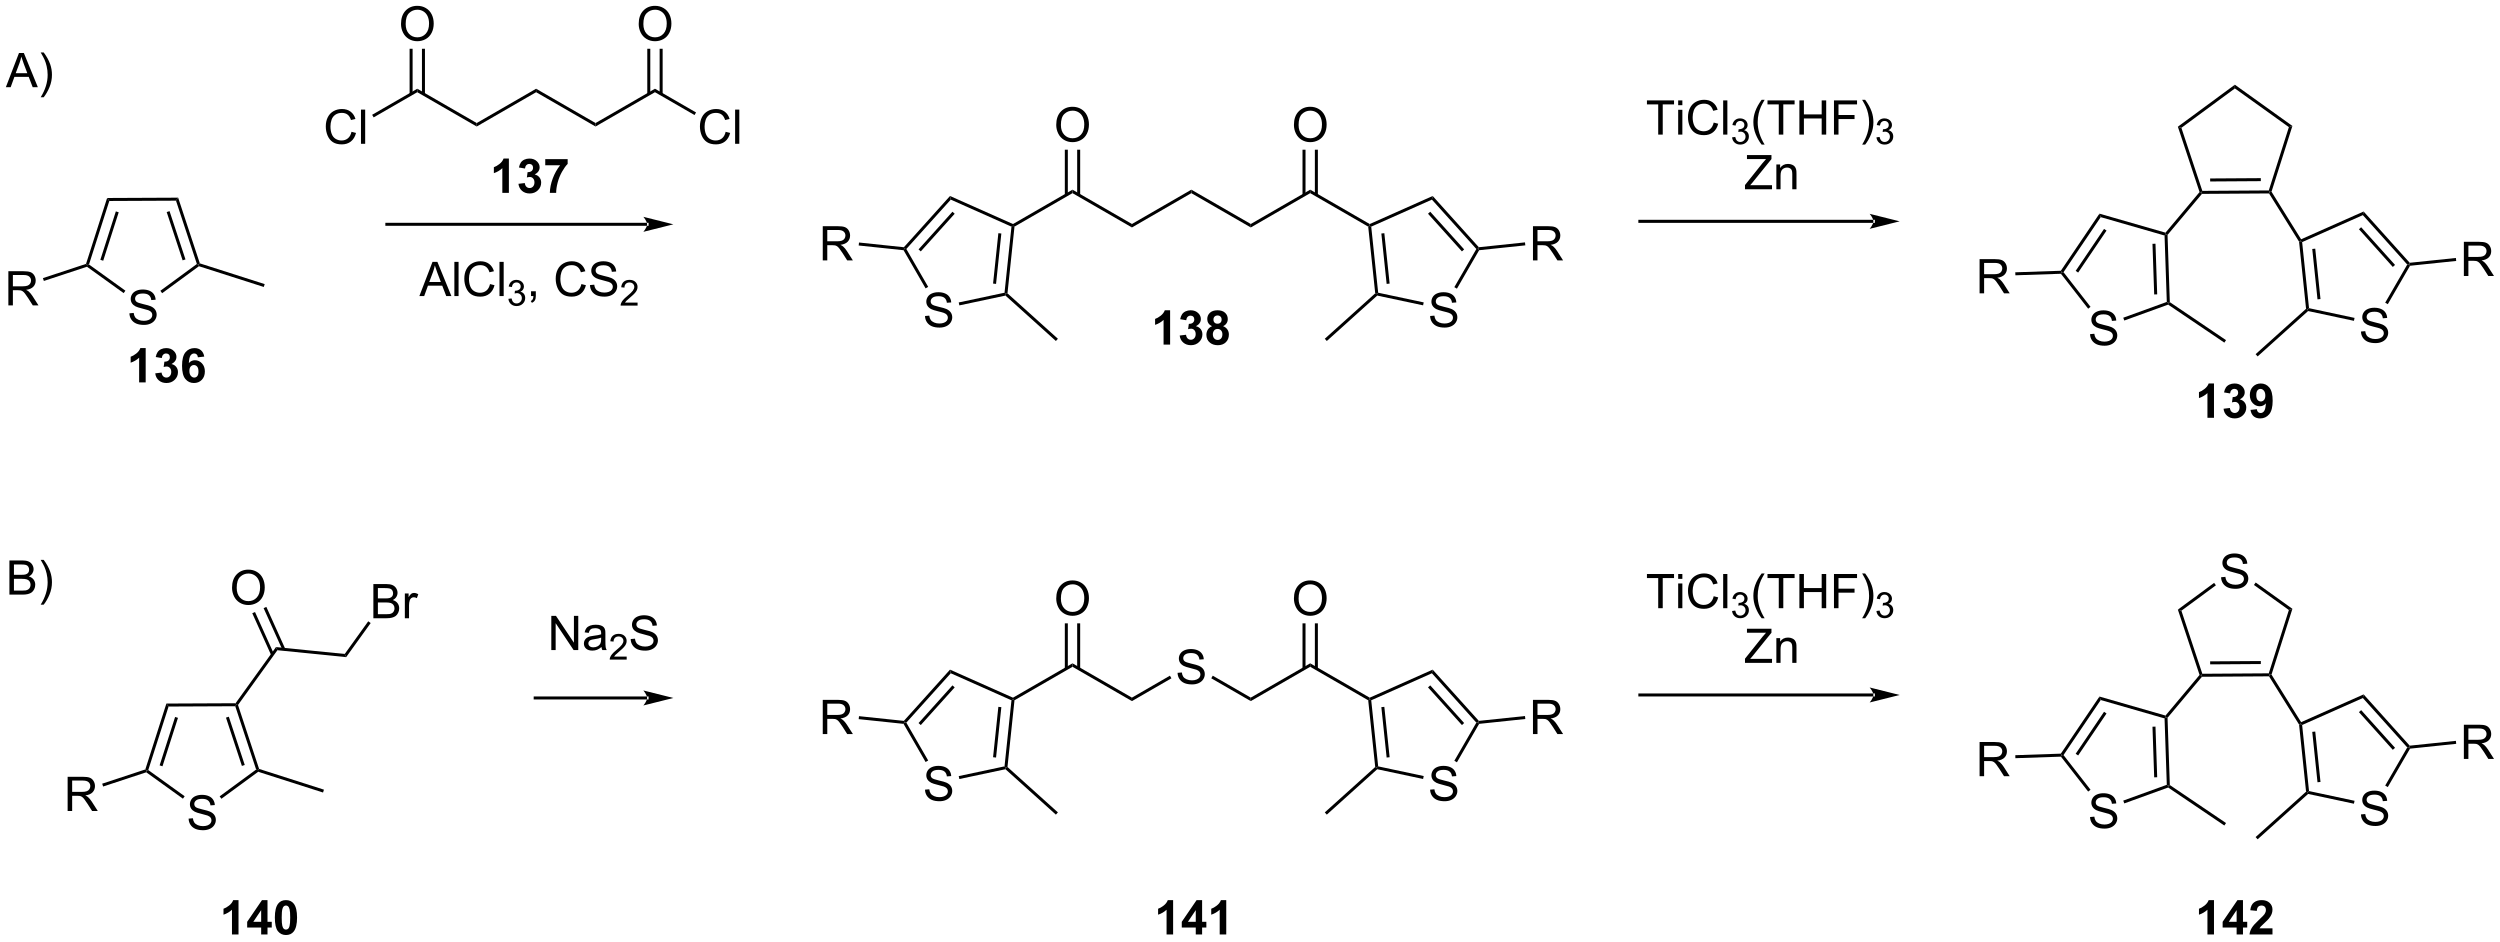 <?xml version="1.0" encoding="UTF-8"?>
<!DOCTYPE svg PUBLIC '-//W3C//DTD SVG 1.0//EN'
          'http://www.w3.org/TR/2001/REC-SVG-20010904/DTD/svg10.dtd'>
<svg stroke-dasharray="none" shape-rendering="auto" xmlns="http://www.w3.org/2000/svg" font-family="'Dialog'" text-rendering="auto" width="1024" fill-opacity="1" color-interpolation="auto" color-rendering="auto" preserveAspectRatio="xMidYMid meet" font-size="12px" viewBox="0 0 1024 386" fill="black" xmlns:xlink="http://www.w3.org/1999/xlink" stroke="black" image-rendering="auto" stroke-miterlimit="10" stroke-linecap="square" stroke-linejoin="miter" font-style="normal" stroke-width="1" height="386" stroke-dashoffset="0" font-weight="normal" stroke-opacity="1"
><!--Generated by the Batik Graphics2D SVG Generator--><defs id="genericDefs"
  /><g
  ><defs id="defs1"
    ><clipPath clipPathUnits="userSpaceOnUse" id="clipPath1"
      ><path d="M0.858 1.589 L428.822 1.589 L428.822 162.664 L0.858 162.664 L0.858 1.589 Z"
      /></clipPath
      ><clipPath clipPathUnits="userSpaceOnUse" id="clipPath2"
      ><path d="M-0.748 25.469 L-0.748 182.065 L415.317 182.065 L415.317 25.469 Z"
      /></clipPath
    ></defs
    ><g transform="scale(2.393,2.393) translate(-0.858,-1.589) matrix(1.029,0,0,1.029,1.627,-24.608)"
    ><path d="M20.779 77.576 L21.491 77.514 Q21.54 77.941 21.724 78.215 Q21.91 78.49 22.299 78.658 Q22.687 78.826 23.171 78.826 Q23.603 78.826 23.932 78.699 Q24.263 78.57 24.423 78.347 Q24.584 78.125 24.584 77.861 Q24.584 77.592 24.428 77.392 Q24.273 77.193 23.916 77.056 Q23.688 76.968 22.904 76.779 Q22.12 76.59 21.804 76.425 Q21.398 76.21 21.196 75.894 Q20.997 75.578 20.997 75.185 Q20.997 74.755 21.24 74.38 Q21.486 74.005 21.954 73.811 Q22.425 73.617 23 73.617 Q23.634 73.617 24.115 73.821 Q24.599 74.026 24.858 74.421 Q25.119 74.817 25.14 75.317 L24.418 75.371 Q24.359 74.833 24.022 74.559 Q23.688 74.282 23.031 74.282 Q22.348 74.282 22.035 74.533 Q21.724 74.781 21.724 75.136 Q21.724 75.441 21.944 75.64 Q22.162 75.837 23.08 76.047 Q23.999 76.254 24.34 76.409 Q24.837 76.637 25.073 76.989 Q25.311 77.341 25.311 77.799 Q25.311 78.252 25.049 78.655 Q24.791 79.056 24.302 79.282 Q23.815 79.504 23.207 79.504 Q22.433 79.504 21.91 79.279 Q21.39 79.051 21.093 78.601 Q20.795 78.148 20.779 77.576 Z" stroke="none" clip-path="url(#clipPath2)"
    /></g
    ><g transform="matrix(2.461,0,0,2.461,1.84,-62.682)"
    ><path d="M32.512 69.303 L32.314 69.502 L32.02 69.408 L28.542 58.87 L28.903 58.369 ZM30.123 68.647 L27.471 60.611 L26.996 60.767 L29.648 68.804 Z" stroke="none" clip-path="url(#clipPath2)"
    /></g
    ><g transform="matrix(2.461,0,0,2.461,1.84,-62.682)"
    ><path d="M28.903 58.369 L28.542 58.87 L17.446 58.921 L17.08 58.423 Z" stroke="none" clip-path="url(#clipPath2)"
    /></g
    ><g transform="matrix(2.461,0,0,2.461,1.84,-62.682)"
    ><path d="M17.08 58.423 L17.446 58.921 L14.065 69.49 L13.771 69.587 L13.572 69.39 ZM18.533 60.652 L15.955 68.712 L16.431 68.864 L19.009 60.804 Z" stroke="none" clip-path="url(#clipPath2)"
    /></g
    ><g transform="matrix(2.461,0,0,2.461,1.84,-62.682)"
    ><path d="M13.729 69.865 L13.771 69.587 L14.065 69.49 L20.125 73.851 L19.833 74.257 Z" stroke="none" clip-path="url(#clipPath2)"
    /></g
    ><g transform="matrix(2.461,0,0,2.461,1.84,-62.682)"
    ><path d="M26.239 74.269 L25.943 73.866 L32.02 69.408 L32.314 69.502 L32.359 69.779 Z" stroke="none" clip-path="url(#clipPath2)"
    /></g
    ><g transform="matrix(2.461,0,0,2.461,1.84,-62.682)"
    ><path d="M32.359 69.779 L32.314 69.502 L32.512 69.303 L43.306 72.756 L43.153 73.232 Z" stroke="none" clip-path="url(#clipPath2)"
    /></g
    ><g transform="matrix(2.461,0,0,2.461,1.84,-62.682)"
    ><path d="M0.644 76.303 L0.644 70.613 L3.168 70.613 Q3.928 70.613 4.324 70.765 Q4.72 70.918 4.956 71.306 Q5.194 71.694 5.194 72.165 Q5.194 72.771 4.801 73.188 Q4.41 73.602 3.589 73.713 Q3.89 73.858 4.045 73.998 Q4.373 74.3 4.668 74.753 L5.66 76.303 L4.713 76.303 L3.959 75.118 Q3.628 74.606 3.413 74.334 Q3.201 74.062 3.033 73.954 Q2.865 73.845 2.689 73.803 Q2.562 73.775 2.27 73.775 L1.397 73.775 L1.397 76.303 L0.644 76.303 ZM1.397 73.123 L3.015 73.123 Q3.533 73.123 3.822 73.017 Q4.115 72.911 4.265 72.675 Q4.418 72.44 4.418 72.165 Q4.418 71.762 4.122 71.503 Q3.83 71.242 3.199 71.242 L1.397 71.242 L1.397 73.123 Z" stroke="none" clip-path="url(#clipPath2)"
    /></g
    ><g transform="matrix(2.461,0,0,2.461,1.84,-62.682)"
    ><path d="M13.572 69.39 L13.771 69.587 L13.729 69.865 L6.552 72.233 L6.396 71.758 Z" stroke="none" clip-path="url(#clipPath2)"
    /></g
    ><g transform="matrix(2.461,0,0,2.461,1.84,-62.682)"
    ><path d="M106.951 63.056 L106.951 63.056 L63.638 63.056 L63.388 63.056 L63.388 62.556 L63.638 62.556 L106.951 62.556 L107.201 62.556 L107.201 63.056 ZM111.326 62.806 L106.326 61.556 C106.326 61.556 106.951 62.259 106.951 62.806 C106.951 63.353 106.326 64.056 106.326 64.056 Z" stroke="none" clip-path="url(#clipPath2)"
    /></g
    ><g transform="matrix(2.461,0,0,2.461,1.84,-62.682)"
    ><path d="M347.113 81.083 L347.825 81.021 Q347.874 81.448 348.058 81.722 Q348.244 81.996 348.632 82.165 Q349.02 82.333 349.504 82.333 Q349.937 82.333 350.265 82.206 Q350.596 82.076 350.757 81.854 Q350.917 81.631 350.917 81.367 Q350.917 81.098 350.762 80.899 Q350.607 80.7 350.25 80.563 Q350.022 80.475 349.238 80.286 Q348.454 80.097 348.138 79.931 Q347.732 79.716 347.53 79.401 Q347.33 79.085 347.33 78.692 Q347.33 78.262 347.574 77.887 Q347.82 77.511 348.288 77.317 Q348.759 77.123 349.334 77.123 Q349.968 77.123 350.449 77.328 Q350.933 77.532 351.192 77.928 Q351.453 78.324 351.474 78.823 L350.752 78.878 Q350.692 78.34 350.356 78.065 Q350.022 77.788 349.365 77.788 Q348.681 77.788 348.368 78.039 Q348.058 78.288 348.058 78.642 Q348.058 78.948 348.278 79.147 Q348.495 79.344 349.414 79.553 Q350.332 79.76 350.674 79.916 Q351.171 80.143 351.406 80.495 Q351.644 80.847 351.644 81.305 Q351.644 81.758 351.383 82.162 Q351.124 82.563 350.635 82.788 Q350.149 83.011 349.541 83.011 Q348.767 83.011 348.244 82.786 Q347.724 82.558 347.426 82.108 Q347.129 81.655 347.113 81.083 Z" stroke="none" clip-path="url(#clipPath2)"
    /></g
    ><g transform="matrix(2.461,0,0,2.461,1.84,-62.682)"
    ><path d="M360.389 75.757 L360.143 75.893 L359.887 75.72 L359.513 64.669 L359.757 64.48 L360.01 64.567 ZM358.288 74.462 L358.003 66.033 L357.503 66.05 L357.788 74.478 Z" stroke="none" clip-path="url(#clipPath2)"
    /></g
    ><g transform="matrix(2.461,0,0,2.461,1.84,-62.682)"
    ><path d="M359.67 64.194 L359.757 64.48 L359.513 64.669 L348.888 61.61 L348.677 61.029 Z" stroke="none" clip-path="url(#clipPath2)"
    /></g
    ><g transform="matrix(2.461,0,0,2.461,1.84,-62.682)"
    ><path d="M348.677 61.029 L348.888 61.61 L342.695 70.77 L342.386 70.781 L342.25 70.535 ZM349.442 63.568 L344.719 70.555 L345.133 70.835 L349.856 63.848 Z" stroke="none" clip-path="url(#clipPath2)"
    /></g
    ><g transform="matrix(2.461,0,0,2.461,1.84,-62.682)"
    ><path d="M342.267 71.035 L342.386 70.781 L342.695 70.77 L347.193 76.54 L346.799 76.848 Z" stroke="none" clip-path="url(#clipPath2)"
    /></g
    ><g transform="matrix(2.461,0,0,2.461,1.84,-62.682)"
    ><path d="M352.811 78.819 L352.64 78.349 L359.887 75.72 L360.143 75.893 L360.108 76.171 Z" stroke="none" clip-path="url(#clipPath2)"
    /></g
    ><g transform="matrix(2.461,0,0,2.461,1.84,-62.682)"
    ><path d="M360.108 76.171 L360.143 75.893 L360.389 75.757 L369.744 82.082 L369.464 82.496 Z" stroke="none" clip-path="url(#clipPath2)"
    /></g
    ><g transform="matrix(2.461,0,0,2.461,1.84,-62.682)"
    ><path d="M328.728 74.292 L328.728 68.601 L331.251 68.601 Q332.012 68.601 332.408 68.754 Q332.804 68.906 333.04 69.294 Q333.278 69.683 333.278 70.154 Q333.278 70.759 332.884 71.176 Q332.494 71.59 331.673 71.701 Q331.973 71.846 332.129 71.986 Q332.457 72.289 332.752 72.742 L333.743 74.292 L332.796 74.292 L332.043 73.106 Q331.712 72.594 331.497 72.322 Q331.285 72.051 331.117 71.942 Q330.949 71.833 330.773 71.792 Q330.646 71.763 330.353 71.763 L329.481 71.763 L329.481 74.292 L328.728 74.292 ZM329.481 71.111 L331.099 71.111 Q331.616 71.111 331.906 71.005 Q332.199 70.899 332.349 70.663 Q332.501 70.428 332.501 70.154 Q332.501 69.75 332.206 69.491 Q331.914 69.23 331.282 69.23 L329.481 69.23 L329.481 71.111 Z" stroke="none" clip-path="url(#clipPath2)"
    /></g
    ><g transform="matrix(2.461,0,0,2.461,1.84,-62.682)"
    ><path d="M342.25 70.535 L342.386 70.781 L342.267 71.035 L334.686 71.291 L334.669 70.791 Z" stroke="none" clip-path="url(#clipPath2)"
    /></g
    ><g transform="matrix(2.461,0,0,2.461,1.84,-62.682)"
    ><path d="M380.206 46.628 L380.792 46.433 L377.315 57.38 L377.041 57.414 L376.858 57.166 Z" stroke="none" clip-path="url(#clipPath2)"
    /></g
    ><g transform="matrix(2.461,0,0,2.461,1.84,-62.682)"
    ><path d="M376.858 57.166 L377.041 57.414 L376.903 57.665 L365.739 57.739 L365.621 57.489 L365.801 57.238 ZM375.533 55.119 L367.1 55.174 L367.103 55.674 L375.536 55.619 Z" stroke="none" clip-path="url(#clipPath2)"
    /></g
    ><g transform="matrix(2.461,0,0,2.461,1.84,-62.682)"
    ><path d="M365.801 57.238 L365.621 57.489 L365.34 57.436 L361.727 46.558 L362.316 46.745 Z" stroke="none" clip-path="url(#clipPath2)"
    /></g
    ><g transform="matrix(2.461,0,0,2.461,1.84,-62.682)"
    ><path d="M362.316 46.745 L361.727 46.558 L371.214 39.57 L371.218 40.188 Z" stroke="none" clip-path="url(#clipPath2)"
    /></g
    ><g transform="matrix(2.461,0,0,2.461,1.84,-62.682)"
    ><path d="M371.218 40.188 L371.214 39.57 L380.792 46.433 L380.206 46.628 Z" stroke="none" clip-path="url(#clipPath2)"
    /></g
    ><g transform="matrix(2.461,0,0,2.461,1.84,-62.682)"
    ><path d="M360.01 64.567 L359.757 64.48 L359.67 64.194 L365.34 57.436 L365.621 57.489 L365.739 57.739 Z" stroke="none" clip-path="url(#clipPath2)"
    /></g
    ><g transform="matrix(2.461,0,0,2.461,1.84,-62.682)"
    ><path d="M392.202 80.648 L392.914 80.586 Q392.963 81.013 393.147 81.287 Q393.333 81.561 393.721 81.73 Q394.11 81.898 394.594 81.898 Q395.026 81.898 395.354 81.771 Q395.686 81.642 395.846 81.419 Q396.007 81.197 396.007 80.933 Q396.007 80.663 395.851 80.464 Q395.696 80.265 395.339 80.128 Q395.111 80.04 394.327 79.851 Q393.543 79.662 393.227 79.496 Q392.821 79.282 392.619 78.966 Q392.42 78.65 392.42 78.257 Q392.42 77.827 392.663 77.452 Q392.909 77.077 393.377 76.883 Q393.848 76.689 394.423 76.689 Q395.057 76.689 395.538 76.893 Q396.022 77.097 396.281 77.493 Q396.542 77.889 396.563 78.389 L395.841 78.443 Q395.781 77.905 395.445 77.63 Q395.111 77.354 394.454 77.354 Q393.771 77.354 393.458 77.605 Q393.147 77.853 393.147 78.208 Q393.147 78.513 393.367 78.712 Q393.584 78.909 394.503 79.118 Q395.422 79.326 395.763 79.481 Q396.26 79.709 396.496 80.061 Q396.734 80.412 396.734 80.871 Q396.734 81.323 396.472 81.727 Q396.214 82.128 395.724 82.353 Q395.238 82.576 394.63 82.576 Q393.856 82.576 393.333 82.351 Q392.813 82.123 392.516 81.673 Q392.218 81.22 392.202 80.648 Z" stroke="none" clip-path="url(#clipPath2)"
    /></g
    ><g transform="matrix(2.461,0,0,2.461,1.84,-62.682)"
    ><path d="M383.558 76.762 L383.328 76.969 L383.066 76.868 L381.901 65.693 L382.144 65.61 L382.412 65.765 ZM385.466 75.244 L384.592 66.856 L384.095 66.908 L384.969 75.296 Z" stroke="none" clip-path="url(#clipPath2)"
    /></g
    ><g transform="matrix(2.461,0,0,2.461,1.84,-62.682)"
    ><path d="M382.412 65.765 L382.144 65.61 L382.241 65.293 L392.646 60.672 L392.516 61.276 Z" stroke="none" clip-path="url(#clipPath2)"
    /></g
    ><g transform="matrix(2.461,0,0,2.461,1.84,-62.682)"
    ><path d="M392.516 61.276 L392.646 60.672 L400.316 69.206 L400.215 69.467 L399.908 69.499 ZM391.865 63.626 L397.502 69.898 L397.874 69.564 L392.236 63.292 Z" stroke="none" clip-path="url(#clipPath2)"
    /></g
    ><g transform="matrix(2.461,0,0,2.461,1.84,-62.682)"
    ><path d="M399.908 69.499 L400.215 69.467 L400.368 69.703 L396.668 76.098 L396.235 75.848 Z" stroke="none" clip-path="url(#clipPath2)"
    /></g
    ><g transform="matrix(2.461,0,0,2.461,1.84,-62.682)"
    ><path d="M391.137 78.38 L391.032 78.869 L383.401 77.24 L383.328 76.969 L383.558 76.762 Z" stroke="none" clip-path="url(#clipPath2)"
    /></g
    ><g transform="matrix(2.461,0,0,2.461,1.84,-62.682)"
    ><path d="M383.066 76.868 L383.328 76.969 L383.401 77.24 L375.002 84.789 L374.668 84.417 Z" stroke="none" clip-path="url(#clipPath2)"
    /></g
    ><g transform="matrix(2.461,0,0,2.461,1.84,-62.682)"
    ><path d="M409.329 71.409 L409.329 65.718 L411.853 65.718 Q412.613 65.718 413.009 65.87 Q413.405 66.023 413.641 66.411 Q413.879 66.799 413.879 67.27 Q413.879 67.876 413.486 68.293 Q413.095 68.707 412.274 68.818 Q412.575 68.963 412.73 69.103 Q413.059 69.406 413.354 69.858 L414.345 71.409 L413.398 71.409 L412.644 70.223 Q412.313 69.711 412.099 69.439 Q411.886 69.167 411.718 69.059 Q411.55 68.95 411.374 68.909 Q411.247 68.88 410.955 68.88 L410.082 68.88 L410.082 71.409 L409.329 71.409 ZM410.082 68.228 L411.7 68.228 Q412.217 68.228 412.507 68.122 Q412.8 68.016 412.95 67.78 Q413.103 67.545 413.103 67.27 Q413.103 66.867 412.808 66.608 Q412.515 66.347 411.884 66.347 L410.082 66.347 L410.082 68.228 Z" stroke="none" clip-path="url(#clipPath2)"
    /></g
    ><g transform="matrix(2.461,0,0,2.461,1.84,-62.682)"
    ><path d="M400.368 69.703 L400.215 69.467 L400.316 69.206 L408.002 68.404 L408.054 68.902 Z" stroke="none" clip-path="url(#clipPath2)"
    /></g
    ><g transform="matrix(2.461,0,0,2.461,1.84,-62.682)"
    ><path d="M382.241 65.293 L382.144 65.61 L381.901 65.693 L376.903 57.665 L377.041 57.414 L377.315 57.38 Z" stroke="none" clip-path="url(#clipPath2)"
    /></g
    ><g transform="matrix(2.461,0,0,2.461,1.84,-62.682)"
    ><path d="M187.646 63.327 L187.646 62.749 L197.536 57.039 L197.536 57.617 Z" stroke="none" clip-path="url(#clipPath2)"
    /></g
    ><g transform="matrix(2.461,0,0,2.461,1.84,-62.682)"
    ><path d="M197.536 57.617 L197.536 57.039 L207.426 62.749 L207.426 63.327 Z" stroke="none" clip-path="url(#clipPath2)"
    /></g
    ><g transform="matrix(2.461,0,0,2.461,1.84,-62.682)"
    ><path d="M187.646 62.749 L187.646 63.327 L177.756 57.617 L177.756 57.039 Z" stroke="none" clip-path="url(#clipPath2)"
    /></g
    ><g transform="matrix(2.461,0,0,2.461,1.84,-62.682)"
    ><path d="M207.426 63.327 L207.426 62.749 L217.316 57.039 L217.316 57.617 Z" stroke="none" clip-path="url(#clipPath2)"
    /></g
    ><g transform="matrix(2.461,0,0,2.461,1.84,-62.682)"
    ><path d="M214.61 46.261 Q214.61 44.843 215.37 44.043 Q216.131 43.241 217.335 43.241 Q218.121 43.241 218.753 43.619 Q219.387 43.994 219.718 44.667 Q220.052 45.34 220.052 46.194 Q220.052 47.061 219.703 47.744 Q219.353 48.427 218.712 48.779 Q218.072 49.131 217.33 49.131 Q216.527 49.131 215.893 48.743 Q215.262 48.352 214.936 47.682 Q214.61 47.009 214.61 46.261 ZM215.386 46.272 Q215.386 47.302 215.937 47.894 Q216.491 48.484 217.327 48.484 Q218.176 48.484 218.724 47.886 Q219.276 47.289 219.276 46.191 Q219.276 45.495 219.04 44.978 Q218.805 44.46 218.352 44.175 Q217.901 43.888 217.337 43.888 Q216.538 43.888 215.961 44.439 Q215.386 44.988 215.386 46.272 Z" stroke="none" clip-path="url(#clipPath2)"
    /></g
    ><g transform="matrix(2.461,0,0,2.461,1.84,-62.682)"
    ><path d="M218.594 57.921 L218.594 50.387 L218.094 50.387 L218.094 57.921 ZM216.538 57.921 L216.538 50.387 L216.038 50.387 L216.038 57.921 Z" stroke="none" clip-path="url(#clipPath2)"
    /></g
    ><g transform="matrix(2.461,0,0,2.461,1.84,-62.682)"
    ><path d="M175.049 46.261 Q175.049 44.843 175.81 44.043 Q176.571 43.241 177.774 43.241 Q178.561 43.241 179.192 43.619 Q179.826 43.994 180.158 44.667 Q180.492 45.34 180.492 46.194 Q180.492 47.061 180.142 47.744 Q179.793 48.427 179.151 48.779 Q178.512 49.131 177.769 49.131 Q176.967 49.131 176.333 48.743 Q175.701 48.352 175.375 47.682 Q175.049 47.009 175.049 46.261 ZM175.826 46.272 Q175.826 47.302 176.377 47.894 Q176.931 48.484 177.767 48.484 Q178.615 48.484 179.164 47.886 Q179.715 47.289 179.715 46.191 Q179.715 45.495 179.48 44.978 Q179.244 44.46 178.791 44.175 Q178.341 43.888 177.777 43.888 Q176.977 43.888 176.4 44.439 Q175.826 44.988 175.826 46.272 Z" stroke="none" clip-path="url(#clipPath2)"
    /></g
    ><g transform="matrix(2.461,0,0,2.461,1.84,-62.682)"
    ><path d="M179.033 57.921 L179.033 50.387 L178.533 50.387 L178.533 57.921 ZM176.978 57.921 L176.978 50.387 L176.478 50.387 L176.478 57.921 Z" stroke="none" clip-path="url(#clipPath2)"
    /></g
    ><g transform="matrix(2.461,0,0,2.461,1.84,-62.682)"
    ><path d="M153.207 78.065 L153.918 78.003 Q153.968 78.43 154.151 78.705 Q154.338 78.979 154.726 79.147 Q155.114 79.315 155.598 79.315 Q156.03 79.315 156.359 79.189 Q156.69 79.059 156.851 78.837 Q157.011 78.614 157.011 78.35 Q157.011 78.081 156.856 77.882 Q156.701 77.682 156.343 77.545 Q156.116 77.457 155.332 77.268 Q154.547 77.079 154.232 76.914 Q153.825 76.699 153.624 76.383 Q153.424 76.067 153.424 75.674 Q153.424 75.245 153.667 74.869 Q153.913 74.494 154.382 74.3 Q154.853 74.106 155.427 74.106 Q156.061 74.106 156.543 74.31 Q157.027 74.515 157.285 74.911 Q157.547 75.307 157.567 75.806 L156.845 75.861 Q156.786 75.322 156.45 75.048 Q156.116 74.771 155.458 74.771 Q154.775 74.771 154.462 75.022 Q154.151 75.27 154.151 75.625 Q154.151 75.93 154.371 76.13 Q154.589 76.326 155.507 76.536 Q156.426 76.743 156.768 76.898 Q157.265 77.126 157.5 77.478 Q157.738 77.83 157.738 78.288 Q157.738 78.741 157.477 79.144 Q157.218 79.546 156.729 79.771 Q156.242 79.993 155.634 79.993 Q154.861 79.993 154.338 79.768 Q153.818 79.54 153.52 79.09 Q153.222 78.637 153.207 78.065 Z" stroke="none" clip-path="url(#clipPath2)"
    /></g
    ><g transform="matrix(2.461,0,0,2.461,1.84,-62.682)"
    ><path d="M166.934 74.295 L166.672 74.396 L166.442 74.189 L167.598 63.193 L167.865 63.038 L168.101 63.191 ZM165.032 72.722 L165.913 64.335 L165.416 64.282 L164.535 72.669 Z" stroke="none" clip-path="url(#clipPath2)"
    /></g
    ><g transform="matrix(2.461,0,0,2.461,1.84,-62.682)"
    ><path d="M167.851 62.758 L167.865 63.038 L167.598 63.193 L157.497 58.695 L157.368 58.091 Z" stroke="none" clip-path="url(#clipPath2)"
    /></g
    ><g transform="matrix(2.461,0,0,2.461,1.84,-62.682)"
    ><path d="M157.368 58.091 L157.497 58.695 L150.098 66.912 L149.791 66.88 L149.69 66.618 ZM157.775 60.711 L152.132 66.978 L152.504 67.313 L158.147 61.046 Z" stroke="none" clip-path="url(#clipPath2)"
    /></g
    ><g transform="matrix(2.461,0,0,2.461,1.84,-62.682)"
    ><path d="M149.638 67.115 L149.791 66.88 L150.098 66.912 L153.737 73.215 L153.304 73.465 Z" stroke="none" clip-path="url(#clipPath2)"
    /></g
    ><g transform="matrix(2.461,0,0,2.461,1.84,-62.682)"
    ><path d="M158.924 76.298 L158.82 75.809 L166.442 74.189 L166.672 74.396 L166.599 74.667 Z" stroke="none" clip-path="url(#clipPath2)"
    /></g
    ><g transform="matrix(2.461,0,0,2.461,1.84,-62.682)"
    ><path d="M166.599 74.667 L166.672 74.396 L166.934 74.295 L175.326 81.851 L174.991 82.223 Z" stroke="none" clip-path="url(#clipPath2)"
    /></g
    ><g transform="matrix(2.461,0,0,2.461,1.84,-62.682)"
    ><path d="M136.189 68.811 L136.189 63.12 L138.712 63.12 Q139.473 63.12 139.869 63.273 Q140.265 63.426 140.5 63.814 Q140.738 64.202 140.738 64.673 Q140.738 65.279 140.345 65.695 Q139.954 66.109 139.134 66.221 Q139.434 66.366 139.589 66.505 Q139.918 66.808 140.213 67.261 L141.204 68.811 L140.257 68.811 L139.504 67.626 Q139.173 67.114 138.958 66.842 Q138.746 66.57 138.578 66.461 Q138.409 66.353 138.233 66.311 Q138.107 66.283 137.814 66.283 L136.942 66.283 L136.942 68.811 L136.189 68.811 ZM136.942 65.631 L138.56 65.631 Q139.077 65.631 139.367 65.525 Q139.659 65.418 139.809 65.183 Q139.962 64.948 139.962 64.673 Q139.962 64.269 139.667 64.011 Q139.375 63.749 138.743 63.749 L136.942 63.749 L136.942 65.631 Z" stroke="none" clip-path="url(#clipPath2)"
    /></g
    ><g transform="matrix(2.461,0,0,2.461,1.84,-62.682)"
    ><path d="M149.69 66.618 L149.791 66.88 L149.638 67.115 L142.17 66.33 L142.222 65.833 Z" stroke="none" clip-path="url(#clipPath2)"
    /></g
    ><g transform="matrix(2.461,0,0,2.461,1.84,-62.682)"
    ><path d="M168.101 63.191 L167.865 63.038 L167.851 62.758 L177.756 57.039 L177.756 57.617 Z" stroke="none" clip-path="url(#clipPath2)"
    /></g
    ><g transform="matrix(2.461,0,0,2.461,1.84,-62.682)"
    ><path d="M237.276 78.065 L237.988 78.003 Q238.037 78.43 238.221 78.705 Q238.407 78.979 238.795 79.147 Q239.184 79.315 239.667 79.315 Q240.1 79.315 240.428 79.189 Q240.76 79.059 240.92 78.837 Q241.08 78.614 241.08 78.35 Q241.08 78.081 240.925 77.882 Q240.77 77.682 240.413 77.545 Q240.185 77.457 239.401 77.268 Q238.617 77.079 238.301 76.914 Q237.895 76.699 237.693 76.383 Q237.494 76.067 237.494 75.674 Q237.494 75.245 237.737 74.869 Q237.983 74.494 238.451 74.3 Q238.922 74.106 239.497 74.106 Q240.131 74.106 240.612 74.31 Q241.096 74.515 241.355 74.911 Q241.616 75.307 241.637 75.806 L240.915 75.861 Q240.855 75.322 240.519 75.048 Q240.185 74.771 239.528 74.771 Q238.845 74.771 238.531 75.022 Q238.221 75.27 238.221 75.625 Q238.221 75.93 238.441 76.13 Q238.658 76.326 239.577 76.536 Q240.496 76.743 240.837 76.898 Q241.334 77.126 241.57 77.478 Q241.808 77.83 241.808 78.288 Q241.808 78.741 241.546 79.144 Q241.287 79.546 240.798 79.771 Q240.312 79.993 239.704 79.993 Q238.93 79.993 238.407 79.768 Q237.887 79.54 237.589 79.09 Q237.292 78.637 237.276 78.065 Z" stroke="none" clip-path="url(#clipPath2)"
    /></g
    ><g transform="matrix(2.461,0,0,2.461,1.84,-62.682)"
    ><path d="M228.63 74.189 L228.4 74.396 L228.138 74.295 L226.971 63.191 L227.206 63.038 L227.474 63.193 ZM230.537 72.669 L229.655 64.282 L229.158 64.335 L230.04 72.722 Z" stroke="none" clip-path="url(#clipPath2)"
    /></g
    ><g transform="matrix(2.461,0,0,2.461,1.84,-62.682)"
    ><path d="M227.474 63.193 L227.206 63.038 L227.221 62.758 L237.703 58.091 L237.575 58.695 Z" stroke="none" clip-path="url(#clipPath2)"
    /></g
    ><g transform="matrix(2.461,0,0,2.461,1.84,-62.682)"
    ><path d="M237.575 58.695 L237.703 58.091 L245.381 66.618 L245.28 66.88 L244.973 66.912 ZM236.925 61.046 L242.568 67.313 L242.939 66.978 L237.296 60.711 Z" stroke="none" clip-path="url(#clipPath2)"
    /></g
    ><g transform="matrix(2.461,0,0,2.461,1.84,-62.682)"
    ><path d="M244.973 66.912 L245.28 66.88 L245.433 67.115 L241.739 73.513 L241.306 73.263 Z" stroke="none" clip-path="url(#clipPath2)"
    /></g
    ><g transform="matrix(2.461,0,0,2.461,1.84,-62.682)"
    ><path d="M236.21 75.8 L236.106 76.289 L228.472 74.667 L228.4 74.396 L228.63 74.189 Z" stroke="none" clip-path="url(#clipPath2)"
    /></g
    ><g transform="matrix(2.461,0,0,2.461,1.84,-62.682)"
    ><path d="M228.138 74.295 L228.4 74.396 L228.472 74.667 L220.08 82.223 L219.746 81.851 Z" stroke="none" clip-path="url(#clipPath2)"
    /></g
    ><g transform="matrix(2.461,0,0,2.461,1.84,-62.682)"
    ><path d="M254.394 68.811 L254.394 63.12 L256.917 63.12 Q257.678 63.12 258.074 63.273 Q258.47 63.426 258.705 63.814 Q258.943 64.202 258.943 64.673 Q258.943 65.279 258.55 65.695 Q258.159 66.109 257.339 66.221 Q257.639 66.366 257.794 66.505 Q258.123 66.808 258.418 67.261 L259.409 68.811 L258.462 68.811 L257.709 67.626 Q257.378 67.114 257.163 66.842 Q256.951 66.57 256.782 66.461 Q256.614 66.353 256.438 66.311 Q256.311 66.283 256.019 66.283 L255.147 66.283 L255.147 68.811 L254.394 68.811 ZM255.147 65.631 L256.764 65.631 Q257.282 65.631 257.572 65.525 Q257.864 65.418 258.014 65.183 Q258.167 64.948 258.167 64.673 Q258.167 64.269 257.872 64.011 Q257.579 63.749 256.948 63.749 L255.147 63.749 L255.147 65.631 Z" stroke="none" clip-path="url(#clipPath2)"
    /></g
    ><g transform="matrix(2.461,0,0,2.461,1.84,-62.682)"
    ><path d="M245.433 67.115 L245.28 66.88 L245.381 66.618 L253.066 65.81 L253.119 66.307 Z" stroke="none" clip-path="url(#clipPath2)"
    /></g
    ><g transform="matrix(2.461,0,0,2.461,1.84,-62.682)"
    ><path d="M227.221 62.758 L227.206 63.038 L226.971 63.191 L217.316 57.617 L217.316 57.039 Z" stroke="none" clip-path="url(#clipPath2)"
    /></g
    ><g transform="matrix(2.461,0,0,2.461,1.84,-62.682)"
    ><path d="M275.239 47.868 L275.239 42.847 L273.363 42.847 L273.363 42.177 L277.873 42.177 L277.873 42.847 L275.992 42.847 L275.992 47.868 L275.239 47.868 ZM278.561 42.98 L278.561 42.177 L279.259 42.177 L279.259 42.98 L278.561 42.98 ZM278.561 47.868 L278.561 43.745 L279.259 43.745 L279.259 47.868 L278.561 47.868 ZM284.473 45.873 L285.226 46.062 Q284.99 46.991 284.374 47.48 Q283.758 47.966 282.871 47.966 Q281.95 47.966 281.372 47.591 Q280.798 47.216 280.495 46.507 Q280.195 45.795 280.195 44.98 Q280.195 44.09 280.534 43.43 Q280.875 42.767 281.502 42.423 Q282.128 42.079 282.881 42.079 Q283.735 42.079 284.317 42.514 Q284.9 42.948 285.13 43.738 L284.387 43.911 Q284.191 43.29 283.813 43.008 Q283.438 42.723 282.866 42.723 Q282.211 42.723 281.768 43.039 Q281.328 43.352 281.15 43.883 Q280.971 44.413 280.971 44.975 Q280.971 45.702 281.183 46.243 Q281.396 46.784 281.841 47.053 Q282.288 47.319 282.809 47.319 Q283.44 47.319 283.877 46.955 Q284.317 46.59 284.473 45.873 ZM286.05 47.868 L286.05 42.177 L286.749 42.177 L286.749 47.868 L286.05 47.868 Z" stroke="none" clip-path="url(#clipPath2)"
    /></g
    ><g transform="matrix(2.461,0,0,2.461,1.84,-62.682)"
    ><path d="M287.534 48.33 L288.058 48.261 Q288.15 48.707 288.365 48.903 Q288.583 49.099 288.895 49.099 Q289.264 49.099 289.518 48.843 Q289.774 48.587 289.774 48.208 Q289.774 47.847 289.538 47.614 Q289.303 47.379 288.938 47.379 Q288.79 47.379 288.569 47.438 L288.627 46.977 Q288.68 46.983 288.711 46.983 Q289.046 46.983 289.314 46.809 Q289.582 46.634 289.582 46.269 Q289.582 45.982 289.386 45.794 Q289.192 45.603 288.883 45.603 Q288.577 45.603 288.373 45.795 Q288.169 45.988 288.111 46.372 L287.587 46.279 Q287.684 45.751 288.024 45.462 Q288.365 45.172 288.872 45.172 Q289.221 45.172 289.514 45.322 Q289.809 45.471 289.964 45.731 Q290.12 45.99 290.12 46.281 Q290.12 46.558 289.97 46.785 Q289.823 47.012 289.532 47.146 Q289.91 47.234 290.12 47.509 Q290.329 47.783 290.329 48.196 Q290.329 48.755 289.922 49.145 Q289.514 49.534 288.891 49.534 Q288.33 49.534 287.958 49.2 Q287.587 48.864 287.534 48.33 Z" stroke="none" clip-path="url(#clipPath2)"
    /></g
    ><g transform="matrix(2.461,0,0,2.461,1.84,-62.682)"
    ><path d="M292.456 49.542 Q291.876 48.813 291.475 47.834 Q291.076 46.853 291.076 45.806 Q291.076 44.882 291.377 44.035 Q291.726 43.054 292.456 42.079 L292.955 42.079 Q292.487 42.886 292.334 43.233 Q292.099 43.769 291.961 44.351 Q291.796 45.076 291.796 45.811 Q291.796 47.676 292.955 49.542 L292.456 49.542 ZM295.305 47.868 L295.305 42.847 L293.429 42.847 L293.429 42.177 L297.939 42.177 L297.939 42.847 L296.058 42.847 L296.058 47.868 L295.305 47.868 ZM298.735 47.868 L298.735 42.177 L299.488 42.177 L299.488 44.514 L302.446 44.514 L302.446 42.177 L303.199 42.177 L303.199 47.868 L302.446 47.868 L302.446 45.184 L299.488 45.184 L299.488 47.868 L298.735 47.868 ZM304.492 47.868 L304.492 42.177 L308.332 42.177 L308.332 42.847 L305.245 42.847 L305.245 44.61 L307.916 44.61 L307.916 45.283 L305.245 45.283 L305.245 47.868 L304.492 47.868 ZM309.679 49.542 L309.177 49.542 Q310.339 47.676 310.339 45.811 Q310.339 45.081 310.171 44.361 Q310.039 43.779 309.804 43.243 Q309.651 42.894 309.177 42.079 L309.679 42.079 Q310.409 43.054 310.759 44.035 Q311.056 44.882 311.056 45.806 Q311.056 46.853 310.655 47.834 Q310.254 48.813 309.679 49.542 Z" stroke="none" clip-path="url(#clipPath2)"
    /></g
    ><g transform="matrix(2.461,0,0,2.461,1.84,-62.682)"
    ><path d="M311.561 48.33 L312.085 48.261 Q312.176 48.707 312.392 48.903 Q312.609 49.099 312.922 49.099 Q313.291 49.099 313.545 48.843 Q313.801 48.587 313.801 48.208 Q313.801 47.847 313.564 47.614 Q313.329 47.379 312.964 47.379 Q312.817 47.379 312.596 47.438 L312.654 46.977 Q312.706 46.983 312.737 46.983 Q313.073 46.983 313.341 46.809 Q313.609 46.634 313.609 46.269 Q313.609 45.982 313.413 45.794 Q313.219 45.603 312.91 45.603 Q312.603 45.603 312.4 45.795 Q312.196 45.988 312.138 46.372 L311.614 46.279 Q311.711 45.751 312.05 45.462 Q312.392 45.172 312.899 45.172 Q313.248 45.172 313.541 45.322 Q313.836 45.471 313.991 45.731 Q314.147 45.99 314.147 46.281 Q314.147 46.558 313.997 46.785 Q313.849 47.012 313.558 47.146 Q313.937 47.234 314.147 47.509 Q314.356 47.783 314.356 48.196 Q314.356 48.755 313.949 49.145 Q313.541 49.534 312.918 49.534 Q312.357 49.534 311.984 49.2 Q311.614 48.864 311.561 48.33 Z" stroke="none" clip-path="url(#clipPath2)"
    /></g
    ><g transform="matrix(2.461,0,0,2.461,1.84,-62.682)"
    ><path d="M289.682 56.968 L289.682 56.269 L292.596 52.623 Q292.907 52.235 293.186 51.947 L290.011 51.947 L290.011 51.277 L294.087 51.277 L294.087 51.947 L290.893 55.897 L290.546 56.295 L294.18 56.295 L294.18 56.968 L289.682 56.968 ZM294.903 56.968 L294.903 52.845 L295.532 52.845 L295.532 53.43 Q295.985 52.752 296.844 52.752 Q297.217 52.752 297.527 52.887 Q297.841 53.019 297.996 53.236 Q298.151 53.453 298.213 53.754 Q298.252 53.948 298.252 54.432 L298.252 56.968 L297.553 56.968 L297.553 54.46 Q297.553 54.033 297.47 53.821 Q297.39 53.609 297.183 53.485 Q296.976 53.358 296.697 53.358 Q296.249 53.358 295.925 53.642 Q295.602 53.925 295.602 54.716 L295.602 56.968 L294.903 56.968 Z" stroke="none" clip-path="url(#clipPath2)"
    /></g
    ><g transform="matrix(2.461,0,0,2.461,1.84,-62.682)"
    ><path d="M311.052 62.558 L311.052 62.558 L272.184 62.558 L271.934 62.558 L271.934 62.058 L272.184 62.058 L311.052 62.058 L311.302 62.058 L311.302 62.558 ZM315.427 62.308 L310.427 61.058 C310.427 61.058 311.052 61.761 311.052 62.308 C311.052 62.855 310.427 63.558 310.427 63.558 Z" stroke="none" clip-path="url(#clipPath2)"
    /></g
    ><g transform="matrix(2.461,0,0,2.461,1.84,-62.682)"
    ><path d="M78.592 46.526 L78.592 45.949 L88.482 40.239 L88.482 40.816 Z" stroke="none" clip-path="url(#clipPath2)"
    /></g
    ><g transform="matrix(2.461,0,0,2.461,1.84,-62.682)"
    ><path d="M88.482 40.816 L88.482 40.239 L98.372 45.949 L98.372 46.526 Z" stroke="none" clip-path="url(#clipPath2)"
    /></g
    ><g transform="matrix(2.461,0,0,2.461,1.84,-62.682)"
    ><path d="M78.592 45.949 L78.592 46.526 L68.702 40.816 L68.702 40.239 Z" stroke="none" clip-path="url(#clipPath2)"
    /></g
    ><g transform="matrix(2.461,0,0,2.461,1.84,-62.682)"
    ><path d="M98.372 46.526 L98.372 45.949 L108.262 40.239 L108.262 40.816 Z" stroke="none" clip-path="url(#clipPath2)"
    /></g
    ><g transform="matrix(2.461,0,0,2.461,1.84,-62.682)"
    ><path d="M105.556 29.461 Q105.556 28.043 106.317 27.243 Q107.078 26.441 108.281 26.441 Q109.068 26.441 109.699 26.819 Q110.333 27.194 110.665 27.867 Q110.998 28.54 110.998 29.394 Q110.998 30.261 110.649 30.944 Q110.3 31.627 109.658 31.979 Q109.019 32.331 108.276 32.331 Q107.474 32.331 106.84 31.943 Q106.208 31.552 105.882 30.882 Q105.556 30.209 105.556 29.461 ZM106.332 29.471 Q106.332 30.501 106.884 31.094 Q107.438 31.684 108.273 31.684 Q109.122 31.684 109.671 31.086 Q110.222 30.488 110.222 29.391 Q110.222 28.695 109.987 28.177 Q109.751 27.66 109.298 27.375 Q108.848 27.088 108.284 27.088 Q107.484 27.088 106.907 27.639 Q106.332 28.188 106.332 29.471 Z" stroke="none" clip-path="url(#clipPath2)"
    /></g
    ><g transform="matrix(2.461,0,0,2.461,1.84,-62.682)"
    ><path d="M109.54 41.121 L109.54 33.586 L109.04 33.586 L109.04 41.121 ZM107.485 41.121 L107.485 33.586 L106.985 33.586 L106.985 41.121 Z" stroke="none" clip-path="url(#clipPath2)"
    /></g
    ><g transform="matrix(2.461,0,0,2.461,1.84,-62.682)"
    ><path d="M65.996 29.461 Q65.996 28.043 66.756 27.243 Q67.517 26.441 68.721 26.441 Q69.507 26.441 70.139 26.819 Q70.773 27.194 71.104 27.867 Q71.438 28.54 71.438 29.394 Q71.438 30.261 71.089 30.944 Q70.739 31.627 70.097 31.979 Q69.458 32.331 68.716 32.331 Q67.913 32.331 67.279 31.943 Q66.648 31.552 66.322 30.882 Q65.996 30.209 65.996 29.461 ZM66.772 29.471 Q66.772 30.501 67.323 31.094 Q67.877 31.684 68.713 31.684 Q69.562 31.684 70.11 31.086 Q70.662 30.488 70.662 29.391 Q70.662 28.695 70.426 28.177 Q70.191 27.66 69.738 27.375 Q69.287 27.088 68.723 27.088 Q67.924 27.088 67.347 27.639 Q66.772 28.188 66.772 29.471 Z" stroke="none" clip-path="url(#clipPath2)"
    /></g
    ><g transform="matrix(2.461,0,0,2.461,1.84,-62.682)"
    ><path d="M69.98 41.121 L69.98 33.586 L69.48 33.586 L69.48 41.121 ZM67.924 41.121 L67.924 33.586 L67.424 33.586 L67.424 41.121 Z" stroke="none" clip-path="url(#clipPath2)"
    /></g
    ><g transform="matrix(2.461,0,0,2.461,1.84,-62.682)"
    ><path d="M120.025 47.407 L120.778 47.596 Q120.542 48.525 119.927 49.014 Q119.311 49.501 118.423 49.501 Q117.502 49.501 116.924 49.126 Q116.35 48.751 116.047 48.041 Q115.747 47.33 115.747 46.514 Q115.747 45.624 116.086 44.964 Q116.428 44.302 117.054 43.958 Q117.68 43.614 118.433 43.614 Q119.287 43.614 119.87 44.048 Q120.452 44.483 120.682 45.272 L119.939 45.446 Q119.743 44.825 119.365 44.542 Q118.99 44.258 118.418 44.258 Q117.763 44.258 117.32 44.574 Q116.88 44.887 116.702 45.417 Q116.523 45.948 116.523 46.509 Q116.523 47.236 116.736 47.777 Q116.948 48.318 117.393 48.587 Q117.841 48.854 118.361 48.854 Q118.992 48.854 119.43 48.489 Q119.87 48.124 120.025 47.407 ZM121.602 49.403 L121.602 43.712 L122.301 43.712 L122.301 49.403 L121.602 49.403 Z" stroke="none" clip-path="url(#clipPath2)"
    /></g
    ><g transform="matrix(2.461,0,0,2.461,1.84,-62.682)"
    ><path d="M108.262 40.816 L108.262 40.239 L115.099 44.186 L114.849 44.619 Z" stroke="none" clip-path="url(#clipPath2)"
    /></g
    ><g transform="matrix(2.461,0,0,2.461,1.84,-62.682)"
    ><path d="M57.755 47.407 L58.508 47.596 Q58.272 48.525 57.656 49.014 Q57.041 49.501 56.153 49.501 Q55.231 49.501 54.654 49.126 Q54.08 48.751 53.777 48.041 Q53.477 47.33 53.477 46.514 Q53.477 45.624 53.816 44.964 Q54.158 44.302 54.784 43.958 Q55.41 43.614 56.163 43.614 Q57.017 43.614 57.599 44.048 Q58.182 44.483 58.412 45.272 L57.669 45.446 Q57.473 44.825 57.095 44.542 Q56.72 44.258 56.148 44.258 Q55.493 44.258 55.05 44.574 Q54.61 44.887 54.432 45.417 Q54.253 45.948 54.253 46.509 Q54.253 47.236 54.465 47.777 Q54.678 48.318 55.123 48.587 Q55.571 48.854 56.091 48.854 Q56.722 48.854 57.16 48.489 Q57.599 48.124 57.755 47.407 ZM59.332 49.403 L59.332 43.712 L60.031 43.712 L60.031 49.403 L59.332 49.403 Z" stroke="none" clip-path="url(#clipPath2)"
    /></g
    ><g transform="matrix(2.461,0,0,2.461,1.84,-62.682)"
    ><path d="M68.702 40.239 L68.702 40.816 L61.441 45.008 L61.191 44.575 Z" stroke="none" clip-path="url(#clipPath2)"
    /></g
    ><g transform="matrix(2.461,0,0,2.461,1.84,-62.682)"
    ><path d="M69.051 74.745 L71.238 69.054 L72.05 69.054 L74.379 74.745 L73.52 74.745 L72.858 73.021 L70.477 73.021 L69.853 74.745 L69.051 74.745 ZM70.694 72.408 L72.625 72.408 L72.03 70.832 Q71.758 70.112 71.626 69.651 Q71.517 70.198 71.321 70.738 L70.694 72.408 ZM74.876 74.745 L74.876 69.054 L75.575 69.054 L75.575 74.745 L74.876 74.745 ZM80.807 72.749 L81.56 72.938 Q81.324 73.867 80.708 74.356 Q80.092 74.843 79.205 74.843 Q78.283 74.843 77.706 74.468 Q77.132 74.092 76.829 73.383 Q76.529 72.672 76.529 71.856 Q76.529 70.966 76.868 70.306 Q77.209 69.644 77.836 69.3 Q78.462 68.955 79.215 68.955 Q80.069 68.955 80.651 69.39 Q81.234 69.825 81.464 70.614 L80.721 70.788 Q80.525 70.166 80.147 69.884 Q79.771 69.6 79.2 69.6 Q78.545 69.6 78.102 69.915 Q77.662 70.229 77.484 70.759 Q77.305 71.29 77.305 71.851 Q77.305 72.578 77.517 73.119 Q77.73 73.66 78.175 73.929 Q78.622 74.196 79.142 74.196 Q79.774 74.196 80.211 73.831 Q80.651 73.466 80.807 72.749 ZM82.384 74.745 L82.384 69.054 L83.083 69.054 L83.083 74.745 L82.384 74.745 Z" stroke="none" clip-path="url(#clipPath2)"
    /></g
    ><g transform="matrix(2.461,0,0,2.461,1.84,-62.682)"
    ><path d="M83.868 75.207 L84.392 75.137 Q84.483 75.583 84.698 75.779 Q84.916 75.975 85.228 75.975 Q85.597 75.975 85.851 75.719 Q86.108 75.463 86.108 75.085 Q86.108 74.724 85.871 74.491 Q85.636 74.256 85.271 74.256 Q85.124 74.256 84.902 74.314 L84.96 73.854 Q85.013 73.86 85.044 73.86 Q85.38 73.86 85.648 73.685 Q85.915 73.51 85.915 73.146 Q85.915 72.858 85.719 72.67 Q85.525 72.48 85.217 72.48 Q84.91 72.48 84.706 72.672 Q84.502 72.864 84.444 73.248 L83.92 73.155 Q84.017 72.627 84.357 72.338 Q84.698 72.049 85.205 72.049 Q85.554 72.049 85.847 72.198 Q86.142 72.348 86.298 72.608 Q86.453 72.866 86.453 73.157 Q86.453 73.435 86.304 73.662 Q86.156 73.889 85.865 74.023 Q86.243 74.11 86.453 74.386 Q86.663 74.659 86.663 75.073 Q86.663 75.632 86.255 76.022 Q85.847 76.41 85.225 76.41 Q84.664 76.41 84.291 76.076 Q83.92 75.741 83.868 75.207 Z" stroke="none" clip-path="url(#clipPath2)"
    /></g
    ><g transform="matrix(2.461,0,0,2.461,1.84,-62.682)"
    ><path d="M87.635 74.745 L87.635 73.947 L88.432 73.947 L88.432 74.745 Q88.432 75.184 88.276 75.454 Q88.121 75.723 87.782 75.87 L87.588 75.573 Q87.811 75.474 87.914 75.285 Q88.02 75.099 88.031 74.745 L87.635 74.745 ZM96.019 72.749 L96.772 72.938 Q96.537 73.867 95.921 74.356 Q95.305 74.843 94.418 74.843 Q93.496 74.843 92.919 74.468 Q92.345 74.092 92.042 73.383 Q91.742 72.672 91.742 71.856 Q91.742 70.966 92.081 70.306 Q92.422 69.644 93.049 69.3 Q93.675 68.955 94.428 68.955 Q95.282 68.955 95.864 69.39 Q96.447 69.825 96.677 70.614 L95.934 70.788 Q95.737 70.166 95.359 69.884 Q94.984 69.6 94.412 69.6 Q93.758 69.6 93.315 69.915 Q92.875 70.229 92.697 70.759 Q92.518 71.29 92.518 71.851 Q92.518 72.578 92.73 73.119 Q92.942 73.66 93.388 73.929 Q93.835 74.196 94.355 74.196 Q94.987 74.196 95.424 73.831 Q95.864 73.466 96.019 72.749 ZM97.444 72.915 L98.156 72.853 Q98.205 73.28 98.389 73.554 Q98.575 73.828 98.963 73.997 Q99.351 74.165 99.835 74.165 Q100.267 74.165 100.596 74.038 Q100.927 73.909 101.088 73.686 Q101.248 73.463 101.248 73.2 Q101.248 72.93 101.093 72.731 Q100.938 72.532 100.581 72.395 Q100.353 72.307 99.569 72.118 Q98.785 71.929 98.469 71.763 Q98.063 71.549 97.861 71.233 Q97.662 70.917 97.662 70.524 Q97.662 70.094 97.905 69.719 Q98.151 69.344 98.619 69.15 Q99.09 68.955 99.665 68.955 Q100.299 68.955 100.78 69.16 Q101.264 69.364 101.523 69.76 Q101.784 70.156 101.805 70.656 L101.083 70.71 Q101.023 70.172 100.687 69.897 Q100.353 69.621 99.696 69.621 Q99.012 69.621 98.699 69.871 Q98.389 70.12 98.389 70.475 Q98.389 70.78 98.609 70.979 Q98.826 71.176 99.745 71.385 Q100.663 71.592 101.005 71.748 Q101.502 71.975 101.737 72.327 Q101.975 72.679 101.975 73.137 Q101.975 73.59 101.714 73.994 Q101.455 74.395 100.966 74.62 Q100.48 74.843 99.871 74.843 Q99.098 74.843 98.575 74.618 Q98.055 74.39 97.757 73.94 Q97.46 73.487 97.444 72.915 Z" stroke="none" clip-path="url(#clipPath2)"
    /></g
    ><g transform="matrix(2.461,0,0,2.461,1.84,-62.682)"
    ><path d="M105.368 75.83 L105.368 76.335 L102.546 76.335 Q102.54 76.144 102.608 75.97 Q102.715 75.682 102.951 75.403 Q103.19 75.123 103.638 74.757 Q104.333 74.186 104.578 73.852 Q104.822 73.518 104.822 73.221 Q104.822 72.911 104.599 72.697 Q104.378 72.482 104.019 72.482 Q103.64 72.482 103.413 72.709 Q103.186 72.936 103.184 73.338 L102.645 73.283 Q102.701 72.68 103.062 72.365 Q103.423 72.049 104.031 72.049 Q104.646 72.049 105.003 72.391 Q105.362 72.73 105.362 73.233 Q105.362 73.489 105.257 73.738 Q105.152 73.984 104.908 74.258 Q104.665 74.531 104.1 75.009 Q103.629 75.405 103.495 75.546 Q103.361 75.688 103.273 75.83 L105.368 75.83 Z" stroke="none" clip-path="url(#clipPath2)"
    /></g
    ><g transform="matrix(2.461,0,0,2.461,1.84,-62.682)"
    ><path d="M30.644 161.72 L31.356 161.658 Q31.405 162.085 31.589 162.359 Q31.775 162.633 32.163 162.802 Q32.551 162.97 33.035 162.97 Q33.468 162.97 33.796 162.843 Q34.127 162.714 34.288 162.491 Q34.448 162.269 34.448 162.005 Q34.448 161.736 34.293 161.536 Q34.138 161.337 33.781 161.2 Q33.553 161.112 32.769 160.923 Q31.985 160.734 31.669 160.568 Q31.263 160.354 31.061 160.038 Q30.861 159.722 30.861 159.329 Q30.861 158.899 31.105 158.524 Q31.351 158.149 31.819 157.955 Q32.29 157.761 32.864 157.761 Q33.499 157.761 33.98 157.965 Q34.464 158.169 34.723 158.565 Q34.984 158.961 35.005 159.461 L34.283 159.515 Q34.223 158.977 33.887 158.702 Q33.553 158.426 32.896 158.426 Q32.212 158.426 31.899 158.677 Q31.589 158.925 31.589 159.28 Q31.589 159.585 31.809 159.784 Q32.026 159.981 32.945 160.19 Q33.864 160.398 34.205 160.553 Q34.702 160.781 34.937 161.132 Q35.175 161.484 35.175 161.942 Q35.175 162.395 34.914 162.799 Q34.655 163.2 34.166 163.425 Q33.68 163.648 33.072 163.648 Q32.298 163.648 31.775 163.423 Q31.255 163.195 30.957 162.745 Q30.66 162.292 30.644 161.72 Z" stroke="none" clip-path="url(#clipPath2)"
    /></g
    ><g transform="matrix(2.461,0,0,2.461,1.84,-62.682)"
    ><path d="M42.376 153.447 L42.179 153.646 L41.884 153.552 L38.407 143.014 L38.587 142.763 L38.865 142.806 ZM39.988 152.791 L37.336 144.755 L36.861 144.911 L39.513 152.948 Z" stroke="none" clip-path="url(#clipPath2)"
    /></g
    ><g transform="matrix(2.461,0,0,2.461,1.84,-62.682)"
    ><path d="M38.459 142.514 L38.587 142.763 L38.407 143.014 L27.31 143.065 L26.945 142.567 Z" stroke="none" clip-path="url(#clipPath2)"
    /></g
    ><g transform="matrix(2.461,0,0,2.461,1.84,-62.682)"
    ><path d="M26.945 142.567 L27.31 143.065 L23.93 153.634 L23.636 153.731 L23.437 153.534 ZM28.398 144.796 L25.819 152.856 L26.296 153.008 L28.874 144.948 Z" stroke="none" clip-path="url(#clipPath2)"
    /></g
    ><g transform="matrix(2.461,0,0,2.461,1.84,-62.682)"
    ><path d="M23.593 154.008 L23.636 153.731 L23.93 153.634 L29.989 157.995 L29.697 158.4 Z" stroke="none" clip-path="url(#clipPath2)"
    /></g
    ><g transform="matrix(2.461,0,0,2.461,1.84,-62.682)"
    ><path d="M36.103 158.413 L35.807 158.01 L41.884 153.552 L42.179 153.646 L42.224 153.923 Z" stroke="none" clip-path="url(#clipPath2)"
    /></g
    ><g transform="matrix(2.461,0,0,2.461,1.84,-62.682)"
    ><path d="M42.224 153.923 L42.179 153.646 L42.376 153.447 L53.17 156.899 L53.018 157.376 Z" stroke="none" clip-path="url(#clipPath2)"
    /></g
    ><g transform="matrix(2.461,0,0,2.461,1.84,-62.682)"
    ><path d="M10.509 160.447 L10.509 154.756 L13.032 154.756 Q13.793 154.756 14.189 154.909 Q14.585 155.062 14.82 155.45 Q15.058 155.838 15.058 156.309 Q15.058 156.915 14.665 157.331 Q14.274 157.745 13.454 157.857 Q13.754 158.002 13.909 158.141 Q14.238 158.444 14.533 158.897 L15.524 160.447 L14.577 160.447 L13.824 159.262 Q13.493 158.75 13.278 158.478 Q13.066 158.206 12.898 158.097 Q12.729 157.989 12.553 157.947 Q12.427 157.919 12.134 157.919 L11.262 157.919 L11.262 160.447 L10.509 160.447 ZM11.262 157.267 L12.879 157.267 Q13.397 157.267 13.687 157.161 Q13.979 157.054 14.129 156.819 Q14.282 156.583 14.282 156.309 Q14.282 155.905 13.987 155.647 Q13.695 155.385 13.063 155.385 L11.262 155.385 L11.262 157.267 Z" stroke="none" clip-path="url(#clipPath2)"
    /></g
    ><g transform="matrix(2.461,0,0,2.461,1.84,-62.682)"
    ><path d="M23.437 153.534 L23.636 153.731 L23.593 154.008 L16.417 156.376 L16.26 155.902 Z" stroke="none" clip-path="url(#clipPath2)"
    /></g
    ><g transform="matrix(2.461,0,0,2.461,1.84,-62.682)"
    ><path d="M38.865 142.806 L38.587 142.763 L38.459 142.514 L45.186 133.166 L45.423 133.692 Z" stroke="none" clip-path="url(#clipPath2)"
    /></g
    ><g transform="matrix(2.461,0,0,2.461,1.84,-62.682)"
    ><path d="M37.873 123.298 Q37.873 121.88 38.633 121.08 Q39.394 120.278 40.598 120.278 Q41.384 120.278 42.016 120.656 Q42.65 121.031 42.981 121.704 Q43.315 122.377 43.315 123.231 Q43.315 124.097 42.966 124.781 Q42.616 125.464 41.974 125.816 Q41.335 126.168 40.593 126.168 Q39.79 126.168 39.156 125.78 Q38.525 125.389 38.199 124.719 Q37.873 124.046 37.873 123.298 ZM38.649 123.308 Q38.649 124.338 39.2 124.931 Q39.754 125.521 40.59 125.521 Q41.439 125.521 41.987 124.923 Q42.539 124.325 42.539 123.228 Q42.539 122.532 42.303 122.014 Q42.068 121.497 41.615 121.212 Q41.164 120.925 40.6 120.925 Q39.801 120.925 39.224 121.476 Q38.649 122.025 38.649 123.308 Z" stroke="none" clip-path="url(#clipPath2)"
    /></g
    ><g transform="matrix(2.461,0,0,2.461,1.84,-62.682)"
    ><path d="M46.721 133.446 L43.582 126.48 L43.126 126.685 L46.266 133.651 ZM44.834 134.296 L41.695 127.33 L41.239 127.536 L44.378 134.502 Z" stroke="none" clip-path="url(#clipPath2)"
    /></g
    ><g transform="matrix(2.461,0,0,2.461,1.84,-62.682)"
    ><path d="M45.423 133.692 L45.186 133.166 L56.628 134.315 L56.865 134.842 Z" stroke="none" clip-path="url(#clipPath2)"
    /></g
    ><g transform="matrix(2.461,0,0,2.461,1.84,-62.682)"
    ><path d="M106.951 141.888 L106.951 141.888 L88.326 141.888 L88.076 141.888 L88.076 141.388 L88.326 141.388 L106.951 141.388 L107.201 141.388 L107.201 141.888 ZM111.326 141.638 L106.326 140.388 C106.326 140.388 106.951 141.091 106.951 141.638 C106.951 142.185 106.326 142.888 106.326 142.888 Z" stroke="none" clip-path="url(#clipPath2)"
    /></g
    ><g transform="matrix(2.461,0,0,2.461,1.84,-62.682)"
    ><path d="M61.395 128.369 L61.395 122.678 L63.53 122.678 Q64.182 122.678 64.575 122.852 Q64.971 123.022 65.194 123.382 Q65.416 123.742 65.416 124.133 Q65.416 124.498 65.217 124.821 Q65.02 125.142 64.622 125.341 Q65.137 125.491 65.414 125.856 Q65.693 126.221 65.693 126.718 Q65.693 127.119 65.522 127.463 Q65.354 127.805 65.106 127.991 Q64.857 128.178 64.482 128.273 Q64.109 128.369 63.566 128.369 L61.395 128.369 ZM62.148 125.069 L63.38 125.069 Q63.879 125.069 64.096 125.002 Q64.384 124.917 64.529 124.72 Q64.676 124.521 64.676 124.223 Q64.676 123.939 64.539 123.724 Q64.404 123.509 64.151 123.429 Q63.9 123.349 63.286 123.349 L62.148 123.349 L62.148 125.069 ZM62.148 127.696 L63.566 127.696 Q63.931 127.696 64.078 127.67 Q64.337 127.624 64.51 127.515 Q64.686 127.406 64.798 127.199 Q64.912 126.99 64.912 126.718 Q64.912 126.4 64.749 126.167 Q64.585 125.931 64.296 125.835 Q64.008 125.74 63.465 125.74 L62.148 125.74 L62.148 127.696 ZM66.633 128.369 L66.633 124.246 L67.261 124.246 L67.261 124.87 Q67.502 124.433 67.704 124.293 Q67.908 124.153 68.154 124.153 Q68.506 124.153 68.871 124.379 L68.63 125.025 Q68.374 124.875 68.118 124.875 Q67.89 124.875 67.707 125.013 Q67.525 125.15 67.448 125.395 Q67.331 125.768 67.331 126.211 L67.331 128.369 L66.633 128.369 Z" stroke="none" clip-path="url(#clipPath2)"
    /></g
    ><g transform="matrix(2.461,0,0,2.461,1.84,-62.682)"
    ><path d="M56.865 134.842 L56.628 134.315 L60.541 128.877 L60.947 129.169 Z" stroke="none" clip-path="url(#clipPath2)"
    /></g
    ><g transform="matrix(2.461,0,0,2.461,1.84,-62.682)"
    ><path d="M91.011 133.662 L91.011 127.972 L91.785 127.972 L94.774 132.438 L94.774 127.972 L95.496 127.972 L95.496 133.662 L94.722 133.662 L91.734 129.19 L91.734 133.662 L91.011 133.662 ZM99.361 133.153 Q98.973 133.484 98.613 133.621 Q98.256 133.756 97.845 133.756 Q97.164 133.756 96.799 133.424 Q96.434 133.09 96.434 132.575 Q96.434 132.273 96.572 132.022 Q96.711 131.77 96.934 131.62 Q97.156 131.468 97.436 131.39 Q97.643 131.336 98.057 131.287 Q98.903 131.186 99.304 131.046 Q99.307 130.901 99.307 130.862 Q99.307 130.435 99.11 130.262 Q98.841 130.024 98.313 130.024 Q97.822 130.024 97.586 130.197 Q97.35 130.37 97.239 130.808 L96.556 130.715 Q96.649 130.277 96.861 130.008 Q97.076 129.737 97.48 129.591 Q97.884 129.447 98.414 129.447 Q98.942 129.447 99.271 129.571 Q99.602 129.695 99.757 129.884 Q99.912 130.07 99.975 130.358 Q100.011 130.536 100.011 131.002 L100.011 131.934 Q100.011 132.909 100.055 133.168 Q100.099 133.424 100.231 133.662 L99.501 133.662 Q99.392 133.445 99.361 133.153 ZM99.304 131.592 Q98.924 131.747 98.163 131.856 Q97.731 131.918 97.552 131.996 Q97.374 132.073 97.275 132.223 Q97.18 132.374 97.18 132.555 Q97.18 132.834 97.392 133.02 Q97.604 133.207 98.01 133.207 Q98.414 133.207 98.727 133.031 Q99.043 132.855 99.191 132.547 Q99.304 132.311 99.304 131.848 L99.304 131.592 Z" stroke="none" clip-path="url(#clipPath2)"
    /></g
    ><g transform="matrix(2.461,0,0,2.461,1.84,-62.682)"
    ><path d="M103.555 134.748 L103.555 135.252 L100.733 135.252 Q100.727 135.062 100.795 134.887 Q100.902 134.6 101.139 134.321 Q101.377 134.041 101.826 133.674 Q102.521 133.104 102.765 132.77 Q103.01 132.436 103.01 132.139 Q103.01 131.828 102.787 131.615 Q102.565 131.4 102.206 131.4 Q101.828 131.4 101.601 131.627 Q101.374 131.854 101.372 132.256 L100.832 132.201 Q100.888 131.597 101.249 131.283 Q101.61 130.967 102.218 130.967 Q102.833 130.967 103.19 131.308 Q103.549 131.648 103.549 132.151 Q103.549 132.407 103.445 132.655 Q103.34 132.902 103.095 133.175 Q102.853 133.449 102.288 133.927 Q101.816 134.323 101.682 134.464 Q101.548 134.606 101.461 134.748 L103.555 134.748 Z" stroke="none" clip-path="url(#clipPath2)"
    /></g
    ><g transform="matrix(2.461,0,0,2.461,1.84,-62.682)"
    ><path d="M104.221 131.833 L104.932 131.77 Q104.981 132.197 105.165 132.472 Q105.351 132.746 105.74 132.914 Q106.128 133.083 106.612 133.083 Q107.044 133.083 107.373 132.956 Q107.704 132.826 107.864 132.604 Q108.025 132.381 108.025 132.117 Q108.025 131.848 107.87 131.649 Q107.714 131.45 107.357 131.312 Q107.129 131.225 106.345 131.036 Q105.561 130.847 105.245 130.681 Q104.839 130.466 104.637 130.15 Q104.438 129.835 104.438 129.441 Q104.438 129.012 104.681 128.637 Q104.927 128.261 105.395 128.067 Q105.866 127.873 106.441 127.873 Q107.075 127.873 107.556 128.078 Q108.04 128.282 108.299 128.678 Q108.56 129.074 108.581 129.573 L107.859 129.628 Q107.8 129.089 107.463 128.815 Q107.129 128.538 106.472 128.538 Q105.789 128.538 105.476 128.789 Q105.165 129.038 105.165 129.392 Q105.165 129.698 105.385 129.897 Q105.603 130.094 106.521 130.303 Q107.44 130.51 107.781 130.666 Q108.278 130.893 108.514 131.245 Q108.752 131.597 108.752 132.055 Q108.752 132.508 108.491 132.912 Q108.232 133.313 107.743 133.538 Q107.256 133.761 106.648 133.761 Q105.874 133.761 105.351 133.536 Q104.831 133.308 104.534 132.857 Q104.236 132.405 104.221 131.833 Z" stroke="none" clip-path="url(#clipPath2)"
    /></g
    ><g transform="matrix(2.461,0,0,2.461,1.84,-62.682)"
    ><path d="M153.207 156.897 L153.918 156.835 Q153.968 157.262 154.151 157.536 Q154.338 157.811 154.726 157.979 Q155.114 158.147 155.598 158.147 Q156.03 158.147 156.359 158.02 Q156.69 157.891 156.851 157.668 Q157.011 157.446 157.011 157.182 Q157.011 156.913 156.856 156.713 Q156.701 156.514 156.343 156.377 Q156.116 156.289 155.332 156.1 Q154.547 155.911 154.232 155.746 Q153.825 155.531 153.624 155.215 Q153.424 154.899 153.424 154.506 Q153.424 154.076 153.667 153.701 Q153.913 153.326 154.382 153.132 Q154.853 152.938 155.427 152.938 Q156.061 152.938 156.543 153.142 Q157.027 153.347 157.285 153.743 Q157.547 154.138 157.567 154.638 L156.845 154.692 Q156.786 154.154 156.45 153.88 Q156.116 153.603 155.458 153.603 Q154.775 153.603 154.462 153.854 Q154.151 154.102 154.151 154.457 Q154.151 154.762 154.371 154.961 Q154.589 155.158 155.507 155.368 Q156.426 155.575 156.768 155.73 Q157.265 155.958 157.5 156.31 Q157.738 156.662 157.738 157.12 Q157.738 157.573 157.477 157.976 Q157.218 158.377 156.729 158.603 Q156.242 158.825 155.634 158.825 Q154.861 158.825 154.338 158.6 Q153.818 158.372 153.52 157.922 Q153.222 157.469 153.207 156.897 Z" stroke="none" clip-path="url(#clipPath2)"
    /></g
    ><g transform="matrix(2.461,0,0,2.461,1.84,-62.682)"
    ><path d="M166.934 153.127 L166.672 153.227 L166.442 153.021 L167.598 142.024 L167.865 141.87 L168.101 142.023 ZM165.032 151.553 L165.913 143.167 L165.416 143.114 L164.535 151.501 Z" stroke="none" clip-path="url(#clipPath2)"
    /></g
    ><g transform="matrix(2.461,0,0,2.461,1.84,-62.682)"
    ><path d="M167.851 141.59 L167.865 141.87 L167.598 142.024 L157.497 137.527 L157.368 136.923 Z" stroke="none" clip-path="url(#clipPath2)"
    /></g
    ><g transform="matrix(2.461,0,0,2.461,1.84,-62.682)"
    ><path d="M157.368 136.923 L157.497 137.527 L150.098 145.744 L149.791 145.712 L149.69 145.45 ZM157.775 139.543 L152.132 145.81 L152.504 146.145 L158.147 139.877 Z" stroke="none" clip-path="url(#clipPath2)"
    /></g
    ><g transform="matrix(2.461,0,0,2.461,1.84,-62.682)"
    ><path d="M149.638 145.947 L149.791 145.712 L150.098 145.744 L153.737 152.046 L153.304 152.296 Z" stroke="none" clip-path="url(#clipPath2)"
    /></g
    ><g transform="matrix(2.461,0,0,2.461,1.84,-62.682)"
    ><path d="M158.924 155.13 L158.82 154.641 L166.442 153.021 L166.672 153.227 L166.599 153.499 Z" stroke="none" clip-path="url(#clipPath2)"
    /></g
    ><g transform="matrix(2.461,0,0,2.461,1.84,-62.682)"
    ><path d="M166.599 153.499 L166.672 153.227 L166.934 153.127 L175.326 160.683 L174.991 161.055 Z" stroke="none" clip-path="url(#clipPath2)"
    /></g
    ><g transform="matrix(2.461,0,0,2.461,1.84,-62.682)"
    ><path d="M136.189 147.643 L136.189 141.952 L138.712 141.952 Q139.473 141.952 139.869 142.105 Q140.265 142.258 140.5 142.646 Q140.738 143.034 140.738 143.505 Q140.738 144.111 140.345 144.527 Q139.954 144.941 139.134 145.053 Q139.434 145.197 139.589 145.337 Q139.918 145.64 140.213 146.093 L141.204 147.643 L140.257 147.643 L139.504 146.458 Q139.173 145.945 138.958 145.674 Q138.746 145.402 138.578 145.293 Q138.409 145.185 138.233 145.143 Q138.107 145.115 137.814 145.115 L136.942 145.115 L136.942 147.643 L136.189 147.643 ZM136.942 144.463 L138.56 144.463 Q139.077 144.463 139.367 144.356 Q139.659 144.25 139.809 144.015 Q139.962 143.779 139.962 143.505 Q139.962 143.101 139.667 142.843 Q139.375 142.581 138.743 142.581 L136.942 142.581 L136.942 144.463 Z" stroke="none" clip-path="url(#clipPath2)"
    /></g
    ><g transform="matrix(2.461,0,0,2.461,1.84,-62.682)"
    ><path d="M149.69 145.45 L149.791 145.712 L149.638 145.947 L142.17 145.162 L142.222 144.665 Z" stroke="none" clip-path="url(#clipPath2)"
    /></g
    ><g transform="matrix(2.461,0,0,2.461,1.84,-62.682)"
    ><path d="M168.101 142.023 L167.865 141.87 L167.851 141.59 L177.756 135.871 L177.756 136.448 Z" stroke="none" clip-path="url(#clipPath2)"
    /></g
    ><g transform="matrix(2.461,0,0,2.461,1.84,-62.682)"
    ><path d="M175.049 125.093 Q175.049 123.675 175.81 122.875 Q176.571 122.073 177.774 122.073 Q178.561 122.073 179.192 122.451 Q179.826 122.826 180.158 123.499 Q180.492 124.172 180.492 125.026 Q180.492 125.893 180.142 126.576 Q179.793 127.259 179.151 127.611 Q178.512 127.963 177.769 127.963 Q176.967 127.963 176.333 127.575 Q175.701 127.184 175.375 126.514 Q175.049 125.841 175.049 125.093 ZM175.826 125.103 Q175.826 126.133 176.377 126.726 Q176.931 127.316 177.767 127.316 Q178.615 127.316 179.164 126.718 Q179.715 126.121 179.715 125.023 Q179.715 124.327 179.48 123.809 Q179.244 123.292 178.791 123.007 Q178.341 122.72 177.777 122.72 Q176.977 122.72 176.4 123.271 Q175.826 123.82 175.826 125.103 Z" stroke="none" clip-path="url(#clipPath2)"
    /></g
    ><g transform="matrix(2.461,0,0,2.461,1.84,-62.682)"
    ><path d="M179.033 136.753 L179.033 129.218 L178.533 129.218 L178.533 136.753 ZM176.978 136.753 L176.978 129.218 L176.478 129.218 L176.478 136.753 Z" stroke="none" clip-path="url(#clipPath2)"
    /></g
    ><g transform="matrix(2.461,0,0,2.461,1.84,-62.682)"
    ><path d="M177.756 136.448 L177.756 135.871 L187.646 141.581 L187.646 142.159 Z" stroke="none" clip-path="url(#clipPath2)"
    /></g
    ><g transform="matrix(2.461,0,0,2.461,1.84,-62.682)"
    ><path d="M237.276 156.897 L237.988 156.835 Q238.037 157.262 238.221 157.536 Q238.407 157.811 238.795 157.979 Q239.184 158.147 239.667 158.147 Q240.1 158.147 240.428 158.02 Q240.76 157.891 240.92 157.668 Q241.08 157.446 241.08 157.182 Q241.08 156.913 240.925 156.713 Q240.77 156.514 240.413 156.377 Q240.185 156.289 239.401 156.1 Q238.617 155.911 238.301 155.746 Q237.895 155.531 237.693 155.215 Q237.494 154.899 237.494 154.506 Q237.494 154.076 237.737 153.701 Q237.983 153.326 238.451 153.132 Q238.922 152.938 239.497 152.938 Q240.131 152.938 240.612 153.142 Q241.096 153.347 241.355 153.743 Q241.616 154.138 241.637 154.638 L240.915 154.692 Q240.855 154.154 240.519 153.88 Q240.185 153.603 239.528 153.603 Q238.845 153.603 238.531 153.854 Q238.221 154.102 238.221 154.457 Q238.221 154.762 238.441 154.961 Q238.658 155.158 239.577 155.368 Q240.496 155.575 240.837 155.73 Q241.334 155.958 241.57 156.31 Q241.808 156.662 241.808 157.12 Q241.808 157.573 241.546 157.976 Q241.287 158.377 240.798 158.603 Q240.312 158.825 239.704 158.825 Q238.93 158.825 238.407 158.6 Q237.887 158.372 237.589 157.922 Q237.292 157.469 237.276 156.897 Z" stroke="none" clip-path="url(#clipPath2)"
    /></g
    ><g transform="matrix(2.461,0,0,2.461,1.84,-62.682)"
    ><path d="M228.63 153.021 L228.4 153.227 L228.138 153.127 L226.971 142.023 L227.206 141.87 L227.474 142.024 ZM230.537 151.501 L229.655 143.114 L229.158 143.167 L230.04 151.553 Z" stroke="none" clip-path="url(#clipPath2)"
    /></g
    ><g transform="matrix(2.461,0,0,2.461,1.84,-62.682)"
    ><path d="M227.474 142.024 L227.206 141.87 L227.221 141.59 L237.703 136.923 L237.575 137.527 Z" stroke="none" clip-path="url(#clipPath2)"
    /></g
    ><g transform="matrix(2.461,0,0,2.461,1.84,-62.682)"
    ><path d="M237.575 137.527 L237.703 136.923 L245.381 145.45 L245.28 145.712 L244.973 145.744 ZM236.925 139.877 L242.568 146.145 L242.939 145.81 L237.296 139.543 Z" stroke="none" clip-path="url(#clipPath2)"
    /></g
    ><g transform="matrix(2.461,0,0,2.461,1.84,-62.682)"
    ><path d="M244.973 145.744 L245.28 145.712 L245.433 145.947 L241.739 152.345 L241.306 152.095 Z" stroke="none" clip-path="url(#clipPath2)"
    /></g
    ><g transform="matrix(2.461,0,0,2.461,1.84,-62.682)"
    ><path d="M236.21 154.632 L236.106 155.121 L228.472 153.499 L228.4 153.227 L228.63 153.021 Z" stroke="none" clip-path="url(#clipPath2)"
    /></g
    ><g transform="matrix(2.461,0,0,2.461,1.84,-62.682)"
    ><path d="M228.138 153.127 L228.4 153.227 L228.472 153.499 L220.08 161.055 L219.746 160.683 Z" stroke="none" clip-path="url(#clipPath2)"
    /></g
    ><g transform="matrix(2.461,0,0,2.461,1.84,-62.682)"
    ><path d="M254.394 147.643 L254.394 141.952 L256.917 141.952 Q257.678 141.952 258.074 142.105 Q258.47 142.258 258.705 142.646 Q258.943 143.034 258.943 143.505 Q258.943 144.111 258.55 144.527 Q258.159 144.941 257.339 145.053 Q257.639 145.197 257.794 145.337 Q258.123 145.64 258.418 146.093 L259.409 147.643 L258.462 147.643 L257.709 146.458 Q257.378 145.945 257.163 145.674 Q256.951 145.402 256.782 145.293 Q256.614 145.185 256.438 145.143 Q256.311 145.115 256.019 145.115 L255.147 145.115 L255.147 147.643 L254.394 147.643 ZM255.147 144.463 L256.764 144.463 Q257.282 144.463 257.572 144.356 Q257.864 144.25 258.014 144.015 Q258.167 143.779 258.167 143.505 Q258.167 143.101 257.872 142.843 Q257.579 142.581 256.948 142.581 L255.147 142.581 L255.147 144.463 Z" stroke="none" clip-path="url(#clipPath2)"
    /></g
    ><g transform="matrix(2.461,0,0,2.461,1.84,-62.682)"
    ><path d="M245.433 145.947 L245.28 145.712 L245.381 145.45 L253.066 144.642 L253.119 145.139 Z" stroke="none" clip-path="url(#clipPath2)"
    /></g
    ><g transform="matrix(2.461,0,0,2.461,1.84,-62.682)"
    ><path d="M227.221 141.59 L227.206 141.87 L226.971 142.023 L217.316 136.448 L217.316 135.871 Z" stroke="none" clip-path="url(#clipPath2)"
    /></g
    ><g transform="matrix(2.461,0,0,2.461,1.84,-62.682)"
    ><path d="M214.61 125.093 Q214.61 123.675 215.37 122.875 Q216.131 122.073 217.335 122.073 Q218.121 122.073 218.753 122.451 Q219.387 122.826 219.718 123.499 Q220.052 124.172 220.052 125.026 Q220.052 125.893 219.703 126.576 Q219.353 127.259 218.712 127.611 Q218.072 127.963 217.33 127.963 Q216.527 127.963 215.893 127.575 Q215.262 127.184 214.936 126.514 Q214.61 125.841 214.61 125.093 ZM215.386 125.103 Q215.386 126.133 215.937 126.726 Q216.491 127.316 217.327 127.316 Q218.176 127.316 218.724 126.718 Q219.276 126.121 219.276 125.023 Q219.276 124.327 219.04 123.809 Q218.805 123.292 218.352 123.007 Q217.901 122.72 217.337 122.72 Q216.538 122.72 215.961 123.271 Q215.386 123.82 215.386 125.103 Z" stroke="none" clip-path="url(#clipPath2)"
    /></g
    ><g transform="matrix(2.461,0,0,2.461,1.84,-62.682)"
    ><path d="M218.594 136.753 L218.594 129.218 L218.094 129.218 L218.094 136.753 ZM216.538 136.753 L216.538 129.218 L216.038 129.218 L216.038 136.753 Z" stroke="none" clip-path="url(#clipPath2)"
    /></g
    ><g transform="matrix(2.461,0,0,2.461,1.84,-62.682)"
    ><path d="M217.316 135.871 L217.316 136.448 L207.426 142.159 L207.426 141.581 Z" stroke="none" clip-path="url(#clipPath2)"
    /></g
    ><g transform="matrix(2.461,0,0,2.461,1.84,-62.682)"
    ><path d="M195.242 137.455 L195.953 137.393 Q196.002 137.82 196.186 138.094 Q196.372 138.369 196.761 138.537 Q197.149 138.705 197.633 138.705 Q198.065 138.705 198.394 138.578 Q198.725 138.449 198.885 138.226 Q199.046 138.004 199.046 137.74 Q199.046 137.471 198.891 137.271 Q198.735 137.072 198.378 136.935 Q198.15 136.847 197.366 136.658 Q196.582 136.469 196.266 136.304 Q195.86 136.089 195.658 135.773 Q195.459 135.457 195.459 135.064 Q195.459 134.634 195.702 134.259 Q195.948 133.884 196.416 133.69 Q196.887 133.496 197.462 133.496 Q198.096 133.496 198.577 133.7 Q199.061 133.905 199.32 134.3 Q199.581 134.696 199.602 135.196 L198.88 135.25 Q198.821 134.712 198.484 134.438 Q198.15 134.161 197.493 134.161 Q196.81 134.161 196.497 134.412 Q196.186 134.66 196.186 135.015 Q196.186 135.32 196.406 135.519 Q196.624 135.716 197.542 135.926 Q198.461 136.133 198.803 136.288 Q199.299 136.516 199.535 136.868 Q199.773 137.22 199.773 137.678 Q199.773 138.131 199.512 138.534 Q199.253 138.935 198.764 139.161 Q198.277 139.383 197.669 139.383 Q196.895 139.383 196.372 139.158 Q195.852 138.93 195.555 138.48 Q195.257 138.027 195.242 137.455 Z" stroke="none" clip-path="url(#clipPath2)"
    /></g
    ><g transform="matrix(2.461,0,0,2.461,1.84,-62.682)"
    ><path d="M207.426 141.581 L207.426 142.159 L200.85 138.362 L201.1 137.929 Z" stroke="none" clip-path="url(#clipPath2)"
    /></g
    ><g transform="matrix(2.461,0,0,2.461,1.84,-62.682)"
    ><path d="M193.97 137.93 L194.22 138.363 L187.646 142.159 L187.646 141.581 Z" stroke="none" clip-path="url(#clipPath2)"
    /></g
    ><g transform="matrix(2.461,0,0,2.461,1.84,-62.682)"
    ><path d="M347.113 161.453 L347.825 161.391 Q347.874 161.818 348.058 162.092 Q348.244 162.367 348.632 162.535 Q349.02 162.703 349.504 162.703 Q349.937 162.703 350.265 162.576 Q350.596 162.447 350.757 162.224 Q350.917 162.002 350.917 161.738 Q350.917 161.469 350.762 161.269 Q350.607 161.07 350.25 160.933 Q350.022 160.845 349.238 160.656 Q348.454 160.467 348.138 160.302 Q347.732 160.087 347.53 159.771 Q347.33 159.455 347.33 159.062 Q347.33 158.632 347.574 158.257 Q347.82 157.882 348.288 157.688 Q348.759 157.494 349.334 157.494 Q349.968 157.494 350.449 157.698 Q350.933 157.903 351.192 158.298 Q351.453 158.695 351.474 159.194 L350.752 159.248 Q350.692 158.71 350.356 158.436 Q350.022 158.159 349.365 158.159 Q348.681 158.159 348.368 158.41 Q348.058 158.658 348.058 159.013 Q348.058 159.318 348.278 159.517 Q348.495 159.714 349.414 159.924 Q350.332 160.131 350.674 160.286 Q351.171 160.514 351.406 160.866 Q351.644 161.218 351.644 161.676 Q351.644 162.129 351.383 162.532 Q351.124 162.933 350.635 163.159 Q350.149 163.381 349.541 163.381 Q348.767 163.381 348.244 163.156 Q347.724 162.928 347.426 162.478 Q347.129 162.025 347.113 161.453 Z" stroke="none" clip-path="url(#clipPath2)"
    /></g
    ><g transform="matrix(2.461,0,0,2.461,1.84,-62.682)"
    ><path d="M360.389 156.128 L360.143 156.263 L359.887 156.09 L359.513 145.04 L359.757 144.85 L360.01 144.937 ZM358.288 154.832 L358.003 146.404 L357.503 146.421 L357.788 154.849 Z" stroke="none" clip-path="url(#clipPath2)"
    /></g
    ><g transform="matrix(2.461,0,0,2.461,1.84,-62.682)"
    ><path d="M359.67 144.565 L359.757 144.85 L359.513 145.04 L348.888 141.981 L348.677 141.4 Z" stroke="none" clip-path="url(#clipPath2)"
    /></g
    ><g transform="matrix(2.461,0,0,2.461,1.84,-62.682)"
    ><path d="M348.677 141.4 L348.888 141.981 L342.695 151.141 L342.386 151.151 L342.25 150.905 ZM349.442 143.939 L344.719 150.925 L345.133 151.205 L349.856 144.219 Z" stroke="none" clip-path="url(#clipPath2)"
    /></g
    ><g transform="matrix(2.461,0,0,2.461,1.84,-62.682)"
    ><path d="M342.267 151.405 L342.386 151.151 L342.695 151.141 L347.193 156.911 L346.799 157.218 Z" stroke="none" clip-path="url(#clipPath2)"
    /></g
    ><g transform="matrix(2.461,0,0,2.461,1.84,-62.682)"
    ><path d="M352.811 159.189 L352.64 158.719 L359.887 156.09 L360.143 156.263 L360.108 156.542 Z" stroke="none" clip-path="url(#clipPath2)"
    /></g
    ><g transform="matrix(2.461,0,0,2.461,1.84,-62.682)"
    ><path d="M360.108 156.542 L360.143 156.263 L360.389 156.128 L369.744 162.453 L369.464 162.867 Z" stroke="none" clip-path="url(#clipPath2)"
    /></g
    ><g transform="matrix(2.461,0,0,2.461,1.84,-62.682)"
    ><path d="M328.728 154.662 L328.728 148.971 L331.251 148.971 Q332.012 148.971 332.408 149.124 Q332.804 149.277 333.04 149.665 Q333.278 150.053 333.278 150.524 Q333.278 151.13 332.884 151.546 Q332.494 151.96 331.673 152.072 Q331.973 152.217 332.129 152.356 Q332.457 152.659 332.752 153.112 L333.743 154.662 L332.796 154.662 L332.043 153.477 Q331.712 152.964 331.497 152.693 Q331.285 152.421 331.117 152.312 Q330.949 152.204 330.773 152.162 Q330.646 152.134 330.353 152.134 L329.481 152.134 L329.481 154.662 L328.728 154.662 ZM329.481 151.482 L331.099 151.482 Q331.616 151.482 331.906 151.376 Q332.199 151.269 332.349 151.034 Q332.501 150.798 332.501 150.524 Q332.501 150.12 332.206 149.862 Q331.914 149.6 331.282 149.6 L329.481 149.6 L329.481 151.482 Z" stroke="none" clip-path="url(#clipPath2)"
    /></g
    ><g transform="matrix(2.461,0,0,2.461,1.84,-62.682)"
    ><path d="M342.25 150.905 L342.386 151.151 L342.267 151.405 L334.686 151.662 L334.669 151.162 Z" stroke="none" clip-path="url(#clipPath2)"
    /></g
    ><g transform="matrix(2.461,0,0,2.461,1.84,-62.682)"
    ><path d="M368.922 121.544 L369.633 121.482 Q369.683 121.909 369.866 122.184 Q370.053 122.458 370.441 122.626 Q370.829 122.794 371.313 122.794 Q371.745 122.794 372.074 122.668 Q372.405 122.538 372.565 122.316 Q372.726 122.093 372.726 121.829 Q372.726 121.56 372.571 121.361 Q372.415 121.162 372.058 121.024 Q371.83 120.936 371.046 120.747 Q370.262 120.558 369.947 120.393 Q369.54 120.178 369.338 119.862 Q369.139 119.547 369.139 119.153 Q369.139 118.724 369.382 118.348 Q369.628 117.973 370.097 117.779 Q370.568 117.585 371.142 117.585 Q371.776 117.585 372.257 117.789 Q372.741 117.994 373 118.39 Q373.262 118.786 373.282 119.285 L372.56 119.34 Q372.501 118.801 372.164 118.527 Q371.83 118.25 371.173 118.25 Q370.49 118.25 370.177 118.501 Q369.866 118.749 369.866 119.104 Q369.866 119.409 370.086 119.609 Q370.304 119.805 371.222 120.015 Q372.141 120.222 372.483 120.377 Q372.98 120.605 373.215 120.957 Q373.453 121.309 373.453 121.767 Q373.453 122.22 373.192 122.624 Q372.933 123.025 372.444 123.25 Q371.957 123.472 371.349 123.472 Q370.575 123.472 370.053 123.247 Q369.533 123.02 369.235 122.569 Q368.937 122.116 368.922 121.544 Z" stroke="none" clip-path="url(#clipPath2)"
    /></g
    ><g transform="matrix(2.461,0,0,2.461,1.84,-62.682)"
    ><path d="M380.206 126.998 L380.792 126.803 L377.315 137.751 L377.041 137.785 L376.858 137.536 Z" stroke="none" clip-path="url(#clipPath2)"
    /></g
    ><g transform="matrix(2.461,0,0,2.461,1.84,-62.682)"
    ><path d="M376.858 137.536 L377.041 137.785 L376.903 138.036 L365.739 138.109 L365.621 137.86 L365.801 137.609 ZM375.533 135.489 L367.1 135.545 L367.103 136.045 L375.536 135.989 Z" stroke="none" clip-path="url(#clipPath2)"
    /></g
    ><g transform="matrix(2.461,0,0,2.461,1.84,-62.682)"
    ><path d="M365.801 137.609 L365.621 137.86 L365.34 137.806 L361.727 126.929 L362.316 127.116 Z" stroke="none" clip-path="url(#clipPath2)"
    /></g
    ><g transform="matrix(2.461,0,0,2.461,1.84,-62.682)"
    ><path d="M362.316 127.116 L361.727 126.929 L367.762 122.483 L368.059 122.885 Z" stroke="none" clip-path="url(#clipPath2)"
    /></g
    ><g transform="matrix(2.461,0,0,2.461,1.84,-62.682)"
    ><path d="M374.388 122.83 L374.68 122.423 L380.792 126.803 L380.206 126.998 Z" stroke="none" clip-path="url(#clipPath2)"
    /></g
    ><g transform="matrix(2.461,0,0,2.461,1.84,-62.682)"
    ><path d="M360.01 144.937 L359.757 144.85 L359.67 144.565 L365.34 137.806 L365.621 137.86 L365.739 138.109 Z" stroke="none" clip-path="url(#clipPath2)"
    /></g
    ><g transform="matrix(2.461,0,0,2.461,1.84,-62.682)"
    ><path d="M392.202 161.018 L392.914 160.956 Q392.963 161.383 393.147 161.658 Q393.333 161.932 393.721 162.1 Q394.11 162.268 394.594 162.268 Q395.026 162.268 395.354 162.142 Q395.686 162.012 395.846 161.79 Q396.007 161.567 396.007 161.303 Q396.007 161.034 395.851 160.835 Q395.696 160.636 395.339 160.498 Q395.111 160.41 394.327 160.221 Q393.543 160.032 393.227 159.867 Q392.821 159.652 392.619 159.336 Q392.42 159.021 392.42 158.627 Q392.42 158.198 392.663 157.822 Q392.909 157.447 393.377 157.253 Q393.848 157.059 394.423 157.059 Q395.057 157.059 395.538 157.263 Q396.022 157.468 396.281 157.864 Q396.542 158.26 396.563 158.759 L395.841 158.814 Q395.781 158.275 395.445 158.001 Q395.111 157.724 394.454 157.724 Q393.771 157.724 393.458 157.975 Q393.147 158.224 393.147 158.578 Q393.147 158.883 393.367 159.083 Q393.584 159.279 394.503 159.489 Q395.422 159.696 395.763 159.851 Q396.26 160.079 396.496 160.431 Q396.734 160.783 396.734 161.241 Q396.734 161.694 396.472 162.098 Q396.214 162.499 395.724 162.724 Q395.238 162.946 394.63 162.946 Q393.856 162.946 393.333 162.721 Q392.813 162.494 392.516 162.043 Q392.218 161.59 392.202 161.018 Z" stroke="none" clip-path="url(#clipPath2)"
    /></g
    ><g transform="matrix(2.461,0,0,2.461,1.84,-62.682)"
    ><path d="M383.558 157.132 L383.328 157.339 L383.066 157.238 L381.901 146.064 L382.144 145.98 L382.412 146.135 ZM385.466 155.615 L384.592 147.227 L384.095 147.279 L384.969 155.666 Z" stroke="none" clip-path="url(#clipPath2)"
    /></g
    ><g transform="matrix(2.461,0,0,2.461,1.84,-62.682)"
    ><path d="M382.412 146.135 L382.144 145.98 L382.241 145.664 L392.646 141.042 L392.516 141.647 Z" stroke="none" clip-path="url(#clipPath2)"
    /></g
    ><g transform="matrix(2.461,0,0,2.461,1.84,-62.682)"
    ><path d="M392.516 141.647 L392.646 141.042 L400.316 149.576 L400.215 149.838 L399.908 149.87 ZM391.865 143.996 L397.502 150.268 L397.874 149.934 L392.236 143.662 Z" stroke="none" clip-path="url(#clipPath2)"
    /></g
    ><g transform="matrix(2.461,0,0,2.461,1.84,-62.682)"
    ><path d="M399.908 149.87 L400.215 149.838 L400.368 150.073 L396.668 156.468 L396.235 156.218 Z" stroke="none" clip-path="url(#clipPath2)"
    /></g
    ><g transform="matrix(2.461,0,0,2.461,1.84,-62.682)"
    ><path d="M391.137 158.75 L391.032 159.239 L383.401 157.61 L383.328 157.339 L383.558 157.132 Z" stroke="none" clip-path="url(#clipPath2)"
    /></g
    ><g transform="matrix(2.461,0,0,2.461,1.84,-62.682)"
    ><path d="M383.066 157.238 L383.328 157.339 L383.401 157.61 L375.002 165.159 L374.668 164.787 Z" stroke="none" clip-path="url(#clipPath2)"
    /></g
    ><g transform="matrix(2.461,0,0,2.461,1.84,-62.682)"
    ><path d="M409.329 151.779 L409.329 146.088 L411.853 146.088 Q412.613 146.088 413.009 146.241 Q413.405 146.393 413.641 146.782 Q413.879 147.17 413.879 147.641 Q413.879 148.246 413.486 148.663 Q413.095 149.077 412.274 149.188 Q412.575 149.333 412.73 149.473 Q413.059 149.776 413.354 150.229 L414.345 151.779 L413.398 151.779 L412.644 150.594 Q412.313 150.081 412.099 149.81 Q411.886 149.538 411.718 149.429 Q411.55 149.32 411.374 149.279 Q411.247 149.25 410.955 149.25 L410.082 149.25 L410.082 151.779 L409.329 151.779 ZM410.082 148.598 L411.7 148.598 Q412.217 148.598 412.507 148.492 Q412.8 148.386 412.95 148.151 Q413.103 147.915 413.103 147.641 Q413.103 147.237 412.808 146.978 Q412.515 146.717 411.884 146.717 L410.082 146.717 L410.082 148.598 Z" stroke="none" clip-path="url(#clipPath2)"
    /></g
    ><g transform="matrix(2.461,0,0,2.461,1.84,-62.682)"
    ><path d="M400.368 150.073 L400.215 149.838 L400.316 149.576 L408.002 148.775 L408.054 149.272 Z" stroke="none" clip-path="url(#clipPath2)"
    /></g
    ><g transform="matrix(2.461,0,0,2.461,1.84,-62.682)"
    ><path d="M382.241 145.664 L382.144 145.98 L381.901 146.064 L376.903 138.036 L377.041 137.785 L377.315 137.751 Z" stroke="none" clip-path="url(#clipPath2)"
    /></g
    ><g transform="matrix(2.461,0,0,2.461,1.84,-62.682)"
    ><path d="M275.239 126.7 L275.239 121.679 L273.363 121.679 L273.363 121.009 L277.873 121.009 L277.873 121.679 L275.992 121.679 L275.992 126.7 L275.239 126.7 ZM278.561 121.811 L278.561 121.009 L279.259 121.009 L279.259 121.811 L278.561 121.811 ZM278.561 126.7 L278.561 122.577 L279.259 122.577 L279.259 126.7 L278.561 126.7 ZM284.473 124.704 L285.226 124.893 Q284.99 125.823 284.374 126.312 Q283.758 126.798 282.871 126.798 Q281.95 126.798 281.372 126.423 Q280.798 126.048 280.495 125.339 Q280.195 124.627 280.195 123.812 Q280.195 122.921 280.534 122.262 Q280.875 121.599 281.502 121.255 Q282.128 120.911 282.881 120.911 Q283.735 120.911 284.317 121.346 Q284.9 121.78 285.13 122.57 L284.387 122.743 Q284.191 122.122 283.813 121.84 Q283.438 121.555 282.866 121.555 Q282.211 121.555 281.768 121.871 Q281.328 122.184 281.15 122.714 Q280.971 123.245 280.971 123.806 Q280.971 124.534 281.183 125.075 Q281.396 125.615 281.841 125.885 Q282.288 126.151 282.809 126.151 Q283.44 126.151 283.877 125.786 Q284.317 125.421 284.473 124.704 ZM286.05 126.7 L286.05 121.009 L286.749 121.009 L286.749 126.7 L286.05 126.7 Z" stroke="none" clip-path="url(#clipPath2)"
    /></g
    ><g transform="matrix(2.461,0,0,2.461,1.84,-62.682)"
    ><path d="M287.534 127.162 L288.058 127.092 Q288.15 127.539 288.365 127.735 Q288.583 127.931 288.895 127.931 Q289.264 127.931 289.518 127.674 Q289.774 127.418 289.774 127.04 Q289.774 126.679 289.538 126.446 Q289.303 126.211 288.938 126.211 Q288.79 126.211 288.569 126.269 L288.627 125.809 Q288.68 125.815 288.711 125.815 Q289.046 125.815 289.314 125.64 Q289.582 125.466 289.582 125.101 Q289.582 124.814 289.386 124.625 Q289.192 124.435 288.883 124.435 Q288.577 124.435 288.373 124.627 Q288.169 124.819 288.111 125.204 L287.587 125.111 Q287.684 124.583 288.024 124.293 Q288.365 124.004 288.872 124.004 Q289.221 124.004 289.514 124.154 Q289.809 124.303 289.964 124.563 Q290.12 124.821 290.12 125.112 Q290.12 125.39 289.97 125.617 Q289.823 125.844 289.532 125.978 Q289.91 126.065 290.12 126.341 Q290.329 126.615 290.329 127.028 Q290.329 127.587 289.922 127.977 Q289.514 128.365 288.891 128.365 Q288.33 128.365 287.958 128.032 Q287.587 127.696 287.534 127.162 Z" stroke="none" clip-path="url(#clipPath2)"
    /></g
    ><g transform="matrix(2.461,0,0,2.461,1.84,-62.682)"
    ><path d="M292.456 128.374 Q291.876 127.644 291.475 126.666 Q291.076 125.685 291.076 124.637 Q291.076 123.713 291.377 122.867 Q291.726 121.886 292.456 120.911 L292.955 120.911 Q292.487 121.718 292.334 122.065 Q292.099 122.601 291.961 123.183 Q291.796 123.907 291.796 124.642 Q291.796 126.508 292.955 128.374 L292.456 128.374 ZM295.305 126.7 L295.305 121.679 L293.429 121.679 L293.429 121.009 L297.939 121.009 L297.939 121.679 L296.058 121.679 L296.058 126.7 L295.305 126.7 ZM298.735 126.7 L298.735 121.009 L299.488 121.009 L299.488 123.346 L302.446 123.346 L302.446 121.009 L303.199 121.009 L303.199 126.7 L302.446 126.7 L302.446 124.016 L299.488 124.016 L299.488 126.7 L298.735 126.7 ZM304.492 126.7 L304.492 121.009 L308.332 121.009 L308.332 121.679 L305.245 121.679 L305.245 123.442 L307.916 123.442 L307.916 124.115 L305.245 124.115 L305.245 126.7 L304.492 126.7 ZM309.679 128.374 L309.177 128.374 Q310.339 126.508 310.339 124.642 Q310.339 123.913 310.171 123.193 Q310.039 122.611 309.804 122.075 Q309.651 121.726 309.177 120.911 L309.679 120.911 Q310.409 121.886 310.759 122.867 Q311.056 123.713 311.056 124.637 Q311.056 125.685 310.655 126.666 Q310.254 127.644 309.679 128.374 Z" stroke="none" clip-path="url(#clipPath2)"
    /></g
    ><g transform="matrix(2.461,0,0,2.461,1.84,-62.682)"
    ><path d="M311.561 127.162 L312.085 127.092 Q312.176 127.539 312.392 127.735 Q312.609 127.931 312.922 127.931 Q313.291 127.931 313.545 127.674 Q313.801 127.418 313.801 127.04 Q313.801 126.679 313.564 126.446 Q313.329 126.211 312.964 126.211 Q312.817 126.211 312.596 126.269 L312.654 125.809 Q312.706 125.815 312.737 125.815 Q313.073 125.815 313.341 125.64 Q313.609 125.466 313.609 125.101 Q313.609 124.814 313.413 124.625 Q313.219 124.435 312.91 124.435 Q312.603 124.435 312.4 124.627 Q312.196 124.819 312.138 125.204 L311.614 125.111 Q311.711 124.583 312.05 124.293 Q312.392 124.004 312.899 124.004 Q313.248 124.004 313.541 124.154 Q313.836 124.303 313.991 124.563 Q314.147 124.821 314.147 125.112 Q314.147 125.39 313.997 125.617 Q313.849 125.844 313.558 125.978 Q313.937 126.065 314.147 126.341 Q314.356 126.615 314.356 127.028 Q314.356 127.587 313.949 127.977 Q313.541 128.365 312.918 128.365 Q312.357 128.365 311.984 128.032 Q311.614 127.696 311.561 127.162 Z" stroke="none" clip-path="url(#clipPath2)"
    /></g
    ><g transform="matrix(2.461,0,0,2.461,1.84,-62.682)"
    ><path d="M289.682 135.8 L289.682 135.101 L292.596 131.455 Q292.907 131.066 293.186 130.779 L290.011 130.779 L290.011 130.109 L294.087 130.109 L294.087 130.779 L290.893 134.728 L290.546 135.127 L294.18 135.127 L294.18 135.8 L289.682 135.8 ZM294.903 135.8 L294.903 131.677 L295.532 131.677 L295.532 132.262 Q295.985 131.584 296.844 131.584 Q297.217 131.584 297.527 131.719 Q297.841 131.851 297.996 132.068 Q298.151 132.285 298.213 132.585 Q298.252 132.78 298.252 133.264 L298.252 135.8 L297.553 135.8 L297.553 133.292 Q297.553 132.865 297.47 132.653 Q297.39 132.441 297.183 132.316 Q296.976 132.19 296.697 132.19 Q296.249 132.19 295.925 132.474 Q295.602 132.756 295.602 133.548 L295.602 135.8 L294.903 135.8 Z" stroke="none" clip-path="url(#clipPath2)"
    /></g
    ><g transform="matrix(2.461,0,0,2.461,1.84,-62.682)"
    ><path d="M311.052 141.39 L311.052 141.39 L272.184 141.39 L271.934 141.39 L271.934 140.89 L272.184 140.89 L311.052 140.89 L311.302 140.89 L311.302 141.39 ZM315.427 141.14 L310.427 139.89 C310.427 139.89 311.052 140.593 311.052 141.14 C311.052 141.687 310.427 142.39 310.427 142.39 Z" stroke="none" clip-path="url(#clipPath2)"
    /></g
    ><g transform="matrix(2.461,0,0,2.461,1.84,-62.682)"
    ><path d="M0.225 39.986 L2.411 34.295 L3.224 34.295 L5.553 39.986 L4.694 39.986 L4.031 38.262 L1.65 38.262 L1.027 39.986 L0.225 39.986 ZM1.868 37.649 L3.798 37.649 L3.203 36.073 Q2.931 35.353 2.799 34.893 Q2.691 35.439 2.494 35.98 L1.868 37.649 ZM6.523 41.66 L6.021 41.66 Q7.183 39.794 7.183 37.928 Q7.183 37.198 7.015 36.479 Q6.883 35.897 6.648 35.361 Q6.495 35.012 6.021 34.197 L6.523 34.197 Q7.253 35.172 7.603 36.153 Q7.9 36.999 7.9 37.923 Q7.9 38.971 7.499 39.952 Q7.098 40.93 6.523 41.66 Z" stroke="none" clip-path="url(#clipPath2)"
    /></g
    ><g transform="matrix(2.461,0,0,2.461,1.84,-62.682)"
    ><path d="M0.82 124.438 L0.82 118.747 L2.955 118.747 Q3.607 118.747 4 118.92 Q4.396 119.091 4.619 119.451 Q4.841 119.811 4.841 120.201 Q4.841 120.566 4.642 120.89 Q4.445 121.211 4.047 121.41 Q4.562 121.56 4.839 121.925 Q5.118 122.29 5.118 122.787 Q5.118 123.188 4.947 123.532 Q4.779 123.874 4.531 124.06 Q4.282 124.246 3.907 124.342 Q3.534 124.438 2.991 124.438 L0.82 124.438 ZM1.573 121.138 L2.805 121.138 Q3.304 121.138 3.521 121.071 Q3.809 120.986 3.954 120.789 Q4.101 120.59 4.101 120.292 Q4.101 120.007 3.964 119.793 Q3.829 119.578 3.576 119.498 Q3.325 119.417 2.711 119.417 L1.573 119.417 L1.573 121.138 ZM1.573 123.765 L2.991 123.765 Q3.356 123.765 3.503 123.739 Q3.762 123.692 3.936 123.584 Q4.112 123.475 4.223 123.268 Q4.337 123.058 4.337 122.787 Q4.337 122.468 4.174 122.236 Q4.011 122 3.721 121.904 Q3.433 121.808 2.89 121.808 L1.573 121.808 L1.573 123.765 ZM6.523 126.112 L6.021 126.112 Q7.183 124.246 7.183 122.38 Q7.183 121.651 7.015 120.931 Q6.883 120.349 6.648 119.813 Q6.495 119.464 6.021 118.649 L6.523 118.649 Q7.253 119.624 7.603 120.605 Q7.9 121.451 7.9 122.375 Q7.9 123.423 7.499 124.404 Q7.098 125.382 6.523 126.112 Z" stroke="none" clip-path="url(#clipPath2)"
    /></g
    ><g transform="matrix(2.461,0,0,2.461,1.84,-62.682)"
    ><path d="M23.498 89.12 L22.409 89.12 L22.409 85.007 Q21.811 85.566 20.998 85.835 L20.998 84.844 Q21.425 84.705 21.925 84.316 Q22.427 83.926 22.613 83.405 L23.498 83.405 L23.498 89.12 ZM25.091 87.608 L26.147 87.481 Q26.196 87.885 26.416 88.1 Q26.639 88.312 26.954 88.312 Q27.291 88.312 27.521 88.056 Q27.754 87.8 27.754 87.365 Q27.754 86.953 27.532 86.713 Q27.312 86.472 26.993 86.472 Q26.784 86.472 26.491 86.552 L26.613 85.665 Q27.055 85.675 27.288 85.473 Q27.521 85.269 27.521 84.93 Q27.521 84.642 27.35 84.472 Q27.18 84.301 26.895 84.301 Q26.616 84.301 26.416 84.495 Q26.22 84.689 26.178 85.062 L25.171 84.891 Q25.277 84.376 25.487 84.068 Q25.699 83.757 26.077 83.581 Q26.458 83.405 26.926 83.405 Q27.731 83.405 28.215 83.918 Q28.616 84.337 28.616 84.865 Q28.616 85.613 27.796 86.061 Q28.285 86.164 28.577 86.529 Q28.872 86.894 28.872 87.412 Q28.872 88.159 28.323 88.69 Q27.777 89.218 26.962 89.218 Q26.189 89.218 25.679 88.773 Q25.171 88.328 25.091 87.608 ZM33.247 84.821 L32.191 84.938 Q32.152 84.611 31.989 84.456 Q31.826 84.301 31.565 84.301 Q31.221 84.301 30.98 84.611 Q30.742 84.922 30.68 85.905 Q31.089 85.424 31.694 85.424 Q32.377 85.424 32.864 85.944 Q33.35 86.464 33.35 87.287 Q33.35 88.159 32.838 88.69 Q32.326 89.218 31.523 89.218 Q30.662 89.218 30.105 88.548 Q29.551 87.877 29.551 86.35 Q29.551 84.787 30.128 84.096 Q30.708 83.405 31.632 83.405 Q32.279 83.405 32.703 83.768 Q33.13 84.13 33.247 84.821 ZM30.773 87.202 Q30.773 87.732 31.016 88.022 Q31.262 88.312 31.578 88.312 Q31.881 88.312 32.082 88.077 Q32.284 87.838 32.284 87.298 Q32.284 86.744 32.067 86.485 Q31.849 86.226 31.523 86.226 Q31.208 86.226 30.99 86.475 Q30.773 86.721 30.773 87.202 Z" stroke="none" clip-path="url(#clipPath2)"
    /></g
    ><g transform="matrix(2.461,0,0,2.461,1.84,-62.682)"
    ><path d="M83.949 57.574 L82.859 57.574 L82.859 53.462 Q82.261 54.021 81.449 54.29 L81.449 53.299 Q81.876 53.159 82.375 52.771 Q82.877 52.38 83.064 51.86 L83.949 51.86 L83.949 57.574 ZM85.541 56.063 L86.597 55.936 Q86.647 56.34 86.867 56.555 Q87.089 56.767 87.405 56.767 Q87.741 56.767 87.972 56.511 Q88.204 56.255 88.204 55.82 Q88.204 55.408 87.982 55.168 Q87.762 54.927 87.444 54.927 Q87.234 54.927 86.942 55.007 L87.063 54.12 Q87.506 54.13 87.739 53.928 Q87.972 53.724 87.972 53.385 Q87.972 53.097 87.801 52.926 Q87.63 52.756 87.345 52.756 Q87.066 52.756 86.867 52.95 Q86.67 53.144 86.628 53.517 L85.622 53.346 Q85.728 52.831 85.938 52.523 Q86.15 52.212 86.528 52.036 Q86.908 51.86 87.376 51.86 Q88.181 51.86 88.665 52.373 Q89.066 52.792 89.066 53.32 Q89.066 54.068 88.246 54.515 Q88.735 54.619 89.027 54.984 Q89.322 55.349 89.322 55.866 Q89.322 56.614 88.774 57.145 Q88.228 57.673 87.413 57.673 Q86.639 57.673 86.129 57.227 Q85.622 56.782 85.541 56.063 ZM90.002 52.973 L90.002 51.961 L93.731 51.961 L93.731 52.753 Q93.27 53.206 92.791 54.057 Q92.315 54.906 92.064 55.864 Q91.813 56.821 91.818 57.574 L90.765 57.574 Q90.794 56.394 91.252 55.168 Q91.712 53.941 92.481 52.973 L90.002 52.973 Z" stroke="none" clip-path="url(#clipPath2)"
    /></g
    ><g transform="matrix(2.461,0,0,2.461,1.84,-62.682)"
    ><path d="M194.002 82.825 L192.913 82.825 L192.913 78.713 Q192.315 79.272 191.502 79.541 L191.502 78.55 Q191.929 78.41 192.429 78.022 Q192.931 77.631 193.117 77.111 L194.002 77.111 L194.002 82.825 ZM195.595 81.314 L196.651 81.187 Q196.7 81.591 196.92 81.805 Q197.143 82.017 197.458 82.017 Q197.795 82.017 198.025 81.761 Q198.258 81.505 198.258 81.07 Q198.258 80.659 198.036 80.418 Q197.815 80.177 197.497 80.177 Q197.288 80.177 196.995 80.258 L197.117 79.37 Q197.559 79.38 197.792 79.179 Q198.025 78.974 198.025 78.635 Q198.025 78.348 197.854 78.177 Q197.684 78.006 197.399 78.006 Q197.119 78.006 196.92 78.2 Q196.723 78.394 196.682 78.767 L195.675 78.596 Q195.781 78.081 195.991 77.773 Q196.203 77.463 196.581 77.287 Q196.962 77.111 197.43 77.111 Q198.235 77.111 198.719 77.623 Q199.12 78.043 199.12 78.57 Q199.12 79.318 198.299 79.766 Q198.789 79.87 199.081 80.234 Q199.376 80.599 199.376 81.117 Q199.376 81.865 198.827 82.395 Q198.281 82.923 197.466 82.923 Q196.692 82.923 196.183 82.478 Q195.675 82.033 195.595 81.314 ZM200.99 79.753 Q200.568 79.575 200.374 79.264 Q200.182 78.951 200.182 78.578 Q200.182 77.942 200.627 77.528 Q201.072 77.111 201.89 77.111 Q202.703 77.111 203.15 77.528 Q203.598 77.942 203.598 78.578 Q203.598 78.974 203.391 79.282 Q203.187 79.59 202.814 79.753 Q203.288 79.945 203.534 80.309 Q203.782 80.674 203.782 81.15 Q203.782 81.94 203.277 82.434 Q202.775 82.926 201.942 82.926 Q201.166 82.926 200.648 82.517 Q200.04 82.036 200.04 81.197 Q200.04 80.737 200.268 80.351 Q200.498 79.963 200.99 79.753 ZM201.215 78.656 Q201.215 78.982 201.399 79.166 Q201.585 79.347 201.89 79.347 Q202.201 79.347 202.387 79.163 Q202.573 78.977 202.573 78.651 Q202.573 78.345 202.39 78.162 Q202.206 77.975 201.903 77.975 Q201.587 77.975 201.401 78.162 Q201.215 78.348 201.215 78.656 ZM201.114 81.094 Q201.114 81.544 201.344 81.797 Q201.577 82.049 201.921 82.049 Q202.26 82.049 202.48 81.805 Q202.703 81.562 202.703 81.104 Q202.703 80.705 202.478 80.462 Q202.252 80.219 201.906 80.219 Q201.507 80.219 201.31 80.496 Q201.114 80.77 201.114 81.094 Z" stroke="none" clip-path="url(#clipPath2)"
    /></g
    ><g transform="matrix(2.461,0,0,2.461,1.84,-62.682)"
    ><path d="M367.74 95.01 L366.65 95.01 L366.65 90.898 Q366.052 91.457 365.24 91.726 L365.24 90.735 Q365.667 90.596 366.166 90.207 Q366.668 89.817 366.855 89.296 L367.74 89.296 L367.74 95.01 ZM369.332 93.499 L370.388 93.372 Q370.438 93.776 370.658 93.991 Q370.88 94.203 371.196 94.203 Q371.532 94.203 371.762 93.947 Q371.995 93.691 371.995 93.256 Q371.995 92.844 371.773 92.604 Q371.553 92.363 371.235 92.363 Q371.025 92.363 370.733 92.443 L370.854 91.556 Q371.297 91.566 371.53 91.364 Q371.762 91.16 371.762 90.821 Q371.762 90.533 371.592 90.362 Q371.421 90.192 371.136 90.192 Q370.857 90.192 370.658 90.386 Q370.461 90.58 370.419 90.953 L369.413 90.782 Q369.519 90.267 369.728 89.959 Q369.941 89.648 370.318 89.472 Q370.699 89.296 371.167 89.296 Q371.972 89.296 372.456 89.809 Q372.857 90.228 372.857 90.756 Q372.857 91.504 372.037 91.951 Q372.526 92.055 372.818 92.42 Q373.113 92.785 373.113 93.302 Q373.113 94.05 372.565 94.581 Q372.019 95.109 371.204 95.109 Q370.43 95.109 369.92 94.664 Q369.413 94.219 369.332 93.499 ZM373.816 93.693 L374.872 93.577 Q374.911 93.9 375.074 94.055 Q375.237 94.211 375.503 94.211 Q375.842 94.211 376.078 93.9 Q376.316 93.59 376.381 92.611 Q375.969 93.088 375.353 93.088 Q374.68 93.088 374.194 92.57 Q373.707 92.052 373.707 91.222 Q373.707 90.355 374.22 89.827 Q374.735 89.296 375.532 89.296 Q376.396 89.296 376.95 89.967 Q377.506 90.634 377.506 92.169 Q377.506 93.729 376.927 94.42 Q376.35 95.111 375.423 95.111 Q374.755 95.111 374.344 94.757 Q373.933 94.4 373.816 93.693 ZM376.285 91.31 Q376.285 90.782 376.042 90.492 Q375.798 90.2 375.48 90.2 Q375.177 90.2 374.978 90.44 Q374.779 90.678 374.779 91.222 Q374.779 91.773 374.996 92.032 Q375.214 92.288 375.54 92.288 Q375.853 92.288 376.067 92.04 Q376.285 91.791 376.285 91.31 Z" stroke="none" clip-path="url(#clipPath2)"
    /></g
    ><g transform="matrix(2.461,0,0,2.461,1.84,-62.682)"
    ><path d="M38.95 180.994 L37.861 180.994 L37.861 176.882 Q37.263 177.441 36.45 177.71 L36.45 176.719 Q36.877 176.579 37.377 176.191 Q37.879 175.8 38.065 175.28 L38.95 175.28 L38.95 180.994 ZM42.719 180.994 L42.719 179.848 L40.39 179.848 L40.39 178.893 L42.859 175.28 L43.775 175.28 L43.775 178.89 L44.482 178.89 L44.482 179.848 L43.775 179.848 L43.775 180.994 L42.719 180.994 ZM42.719 178.89 L42.719 176.944 L41.413 178.89 L42.719 178.89 ZM46.846 175.28 Q47.674 175.28 48.14 175.87 Q48.694 176.569 48.694 178.186 Q48.694 179.801 48.135 180.508 Q47.674 181.093 46.846 181.093 Q46.015 181.093 45.505 180.453 Q44.998 179.814 44.998 178.176 Q44.998 176.569 45.557 175.863 Q46.02 175.28 46.846 175.28 ZM46.846 176.184 Q46.649 176.184 46.494 176.31 Q46.339 176.437 46.253 176.763 Q46.139 177.185 46.139 178.186 Q46.139 179.188 46.24 179.563 Q46.341 179.939 46.494 180.063 Q46.649 180.187 46.846 180.187 Q47.045 180.187 47.2 180.06 Q47.356 179.933 47.441 179.607 Q47.552 179.188 47.552 178.186 Q47.552 177.185 47.452 176.812 Q47.351 176.437 47.198 176.31 Q47.045 176.184 46.846 176.184 Z" stroke="none" clip-path="url(#clipPath2)"
    /></g
    ><g transform="matrix(2.461,0,0,2.461,1.84,-62.682)"
    ><path d="M194.502 180.994 L193.412 180.994 L193.412 176.882 Q192.815 177.441 192.002 177.71 L192.002 176.719 Q192.429 176.579 192.928 176.191 Q193.43 175.8 193.617 175.28 L194.502 175.28 L194.502 180.994 ZM198.271 180.994 L198.271 179.848 L195.942 179.848 L195.942 178.893 L198.411 175.28 L199.327 175.28 L199.327 178.89 L200.033 178.89 L200.033 179.848 L199.327 179.848 L199.327 180.994 L198.271 180.994 ZM198.271 178.89 L198.271 176.944 L196.964 178.89 L198.271 178.89 ZM203.345 180.994 L202.255 180.994 L202.255 176.882 Q201.657 177.441 200.845 177.71 L200.845 176.719 Q201.272 176.579 201.771 176.191 Q202.273 175.8 202.459 175.28 L203.345 175.28 L203.345 180.994 Z" stroke="none" clip-path="url(#clipPath2)"
    /></g
    ><g transform="matrix(2.461,0,0,2.461,1.84,-62.682)"
    ><path d="M367.74 180.994 L366.65 180.994 L366.65 176.882 Q366.052 177.441 365.24 177.71 L365.24 176.719 Q365.667 176.579 366.166 176.191 Q366.668 175.8 366.855 175.28 L367.74 175.28 L367.74 180.994 ZM371.509 180.994 L371.509 179.848 L369.18 179.848 L369.18 178.893 L371.649 175.28 L372.565 175.28 L372.565 178.89 L373.271 178.89 L373.271 179.848 L372.565 179.848 L372.565 180.994 L371.509 180.994 ZM371.509 178.89 L371.509 176.944 L370.202 178.89 L371.509 178.89 ZM377.475 179.98 L377.475 180.994 L373.653 180.994 Q373.715 180.42 374.026 179.905 Q374.336 179.39 375.252 178.541 Q375.99 177.853 376.156 177.609 Q376.381 177.27 376.381 176.942 Q376.381 176.577 376.184 176.38 Q375.99 176.184 375.643 176.184 Q375.301 176.184 375.1 176.391 Q374.898 176.595 374.867 177.074 L373.78 176.965 Q373.878 176.065 374.391 175.674 Q374.903 175.28 375.672 175.28 Q376.513 175.28 376.994 175.736 Q377.475 176.189 377.475 176.864 Q377.475 177.247 377.338 177.596 Q377.201 177.943 376.901 178.324 Q376.704 178.575 376.187 179.048 Q375.672 179.522 375.532 179.677 Q375.395 179.832 375.309 179.98 L377.475 179.98 Z" stroke="none" clip-path="url(#clipPath2)"
    /></g
  ></g
></svg
>

